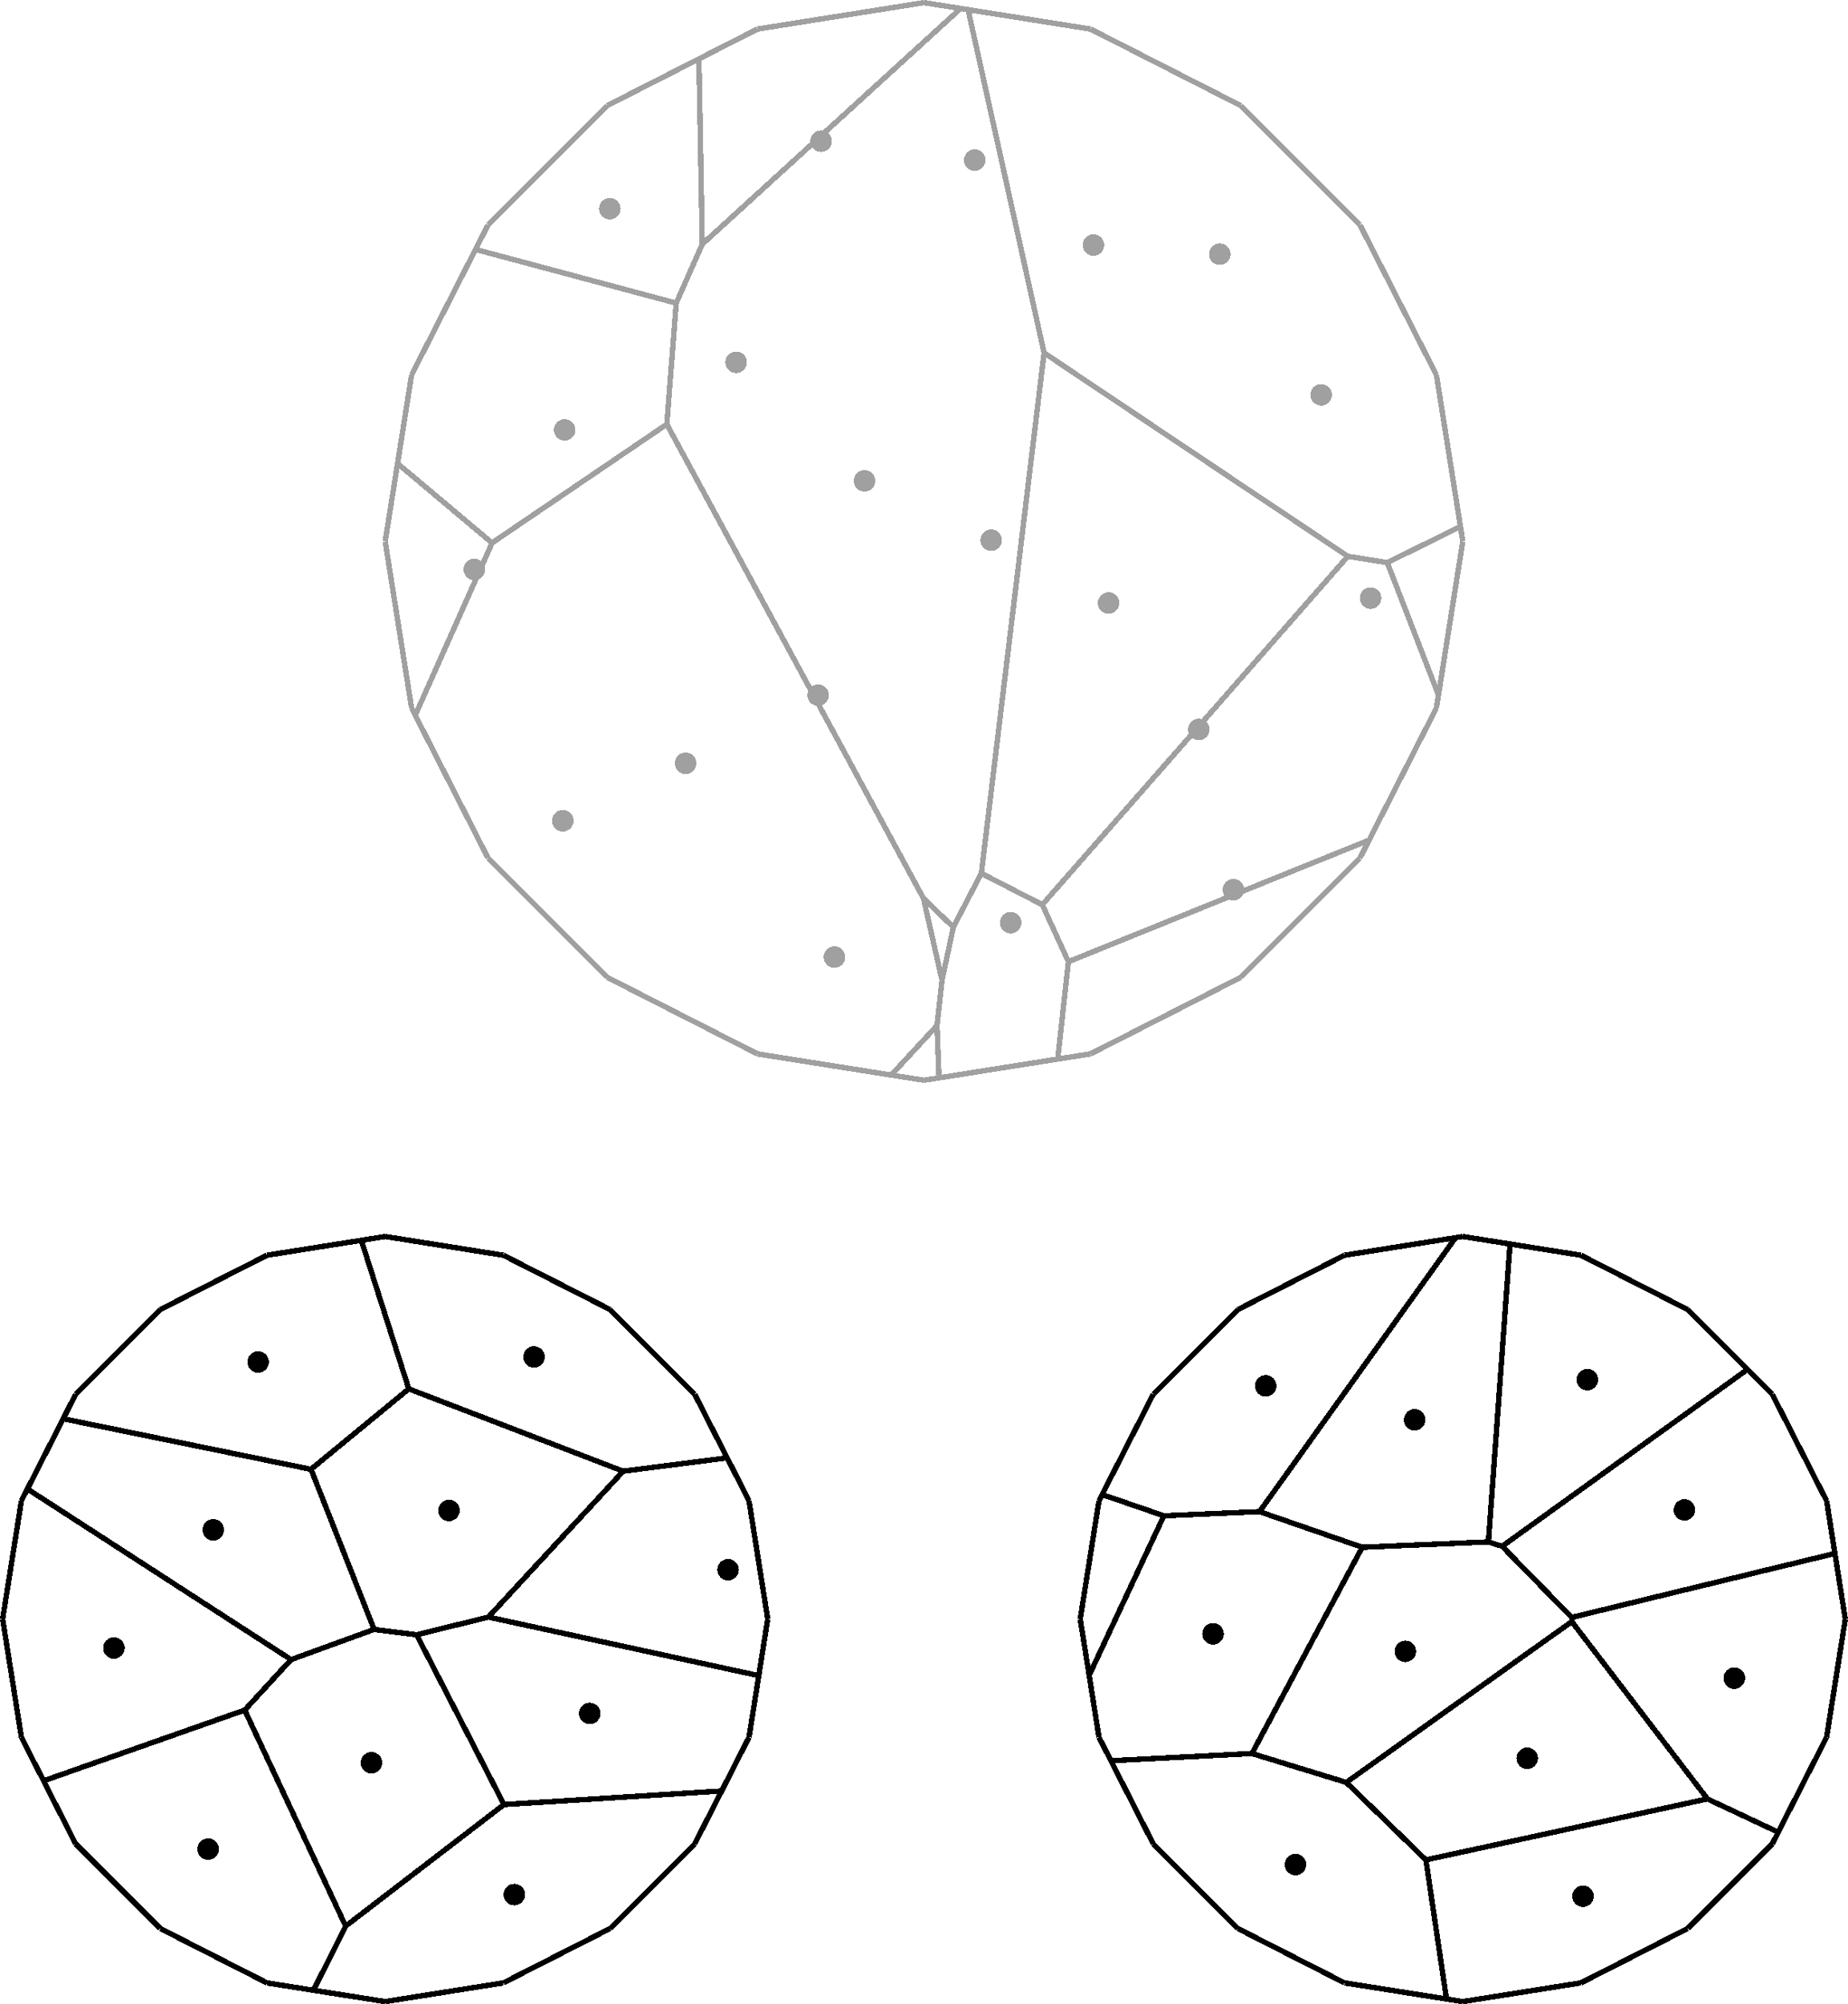 <?xml version="1.0" encoding="UTF-8" standalone="no"?>
<svg
   version="1.1"
   width="342.988"
   height="371.988"
   viewBox="-50 -50 34.299 37.199"
   shape-rendering="crispEdges"
   id="svg1096"
   sodipodi:docname="barycenters1-0001.svg"
   inkscape:version="1.2.1 (9c6d41e410, 2022-07-14)"
   xmlns:inkscape="http://www.inkscape.org/namespaces/inkscape"
   xmlns:sodipodi="http://sodipodi.sourceforge.net/DTD/sodipodi-0.dtd"
   xmlns="http://www.w3.org/2000/svg"
   xmlns:svg="http://www.w3.org/2000/svg">
  <defs
     id="defs1100" />
  <sodipodi:namedview
     id="namedview1098"
     pagecolor="#ffffff"
     bordercolor="#666666"
     borderopacity="1.0"
     inkscape:showpageshadow="2"
     inkscape:pageopacity="0.0"
     inkscape:pagecheckerboard="0"
     inkscape:deskcolor="#d1d1d1"
     showgrid="false"
     inkscape:zoom="0.877"
     inkscape:cx="-375.14253"
     inkscape:cy="302.7366"
     inkscape:window-width="1920"
     inkscape:window-height="1048"
     inkscape:window-x="0"
     inkscape:window-y="32"
     inkscape:window-maximized="1"
     inkscape:current-layer="svg1096" />
  <!-- /tmp/graphite-7lz74LAjldWw/RVD1.svgp -->
  <!-- cell 2-->
  <line
     x1="-18.21"
     x2="-17.617"
     y1="-16.565"
     y2="-16.287"
     stroke="#000000"
     stroke-width="0.1"
     id="line2" />
  <!-- cell 2-->
  <line
     x1="-17.617"
     x2="-17.031"
     y1="-16.287"
     y2="-16.011"
     stroke="#000000"
     stroke-width="0.1"
     id="line4" />
  <!-- cell 1-->
  <line
     x1="-17.107"
     x2="-16.996"
     y1="-15.777"
     y2="-15.995"
     stroke="#000000"
     stroke-width="0.1"
     id="line6" />
  <line
     x1="-16.996"
     x2="-17.031"
     y1="-15.995"
     y2="-16.011"
     stroke="#000000"
     stroke-width="0.1"
     id="line8" />
  <!-- cell 0-->
  <line
     x1="-19.304"
     x2="-18.31"
     y1="-16.397"
     y2="-16.613"
     stroke="#000000"
     stroke-width="0.1"
     id="line10" />
  <line
     x1="-18.31"
     x2="-18.648"
     y1="-16.613"
     y2="-17.054"
     stroke="#000000"
     stroke-width="0.1"
     id="line12" />
  <!-- cell 2-->
  <line
     x1="-19.037"
     x2="-18.648"
     y1="-17.563"
     y2="-17.054"
     stroke="#000000"
     stroke-width="0.1"
     id="line14" />
  <!-- cell 12-->
  <line
     x1="-25.045"
     x2="-23.153"
     y1="-13.198"
     y2="-12.899"
     stroke="#000000"
     stroke-width="0.1"
     id="line16" />
  <line
     x1="-23.153"
     x2="-23.377"
     y1="-12.899"
     y2="-14.41"
     stroke="#000000"
     stroke-width="0.1"
     id="line18" />
  <!-- cell 2-->
  <line
     x1="-19.43"
     x2="-19.037"
     y1="-18.076"
     y2="-17.563"
     stroke="#000000"
     stroke-width="0.1"
     id="line20" />
  <!-- cell 1-->
  <line
     x1="-21.209"
     x2="-23.535"
     y1="-15.985"
     y2="-15.481"
     stroke="#000000"
     stroke-width="0.1"
     id="line22" />
  <line
     x1="-23.535"
     x2="-23.377"
     y1="-15.481"
     y2="-14.41"
     stroke="#000000"
     stroke-width="0.1"
     id="line24" />
  <!-- cell 2-->
  <line
     x1="-19.846"
     x2="-19.43"
     y1="-18.62"
     y2="-18.076"
     stroke="#000000"
     stroke-width="0.1"
     id="line26" />
  <!-- cell 14-->
  <line
     x1="-25.048"
     x2="-25.012"
     y1="-16.93"
     y2="-16.918"
     stroke="#000000"
     stroke-width="0.1"
     id="line28" />
  <line
     x1="-25.012"
     x2="-24.953"
     y1="-16.918"
     y2="-16.961"
     stroke="#000000"
     stroke-width="0.1"
     id="line30" />
  <!-- cell 2-->
  <line
     x1="-20.311"
     x2="-19.846"
     y1="-19.228"
     y2="-18.62"
     stroke="#000000"
     stroke-width="0.1"
     id="line32" />
  <!-- cell 15-->
  <line
     x1="-29.951"
     x2="-29.785"
     y1="-19.951"
     y2="-18.907"
     stroke="#000000"
     stroke-width="0.1"
     id="line34" />
  <line
     x1="-29.785"
     x2="-29.296"
     y1="-18.907"
     y2="-19.951"
     stroke="#000000"
     stroke-width="0.1"
     id="line36" />
  <!-- cell 0-->
  <line
     x1="-20.311"
     x2="-20.827"
     y1="-19.228"
     y2="-19.903"
     stroke="#000000"
     stroke-width="0.1"
     id="line38" />
  <line
     x1="-20.827"
     x2="-22.191"
     y1="-19.903"
     y2="-18.931"
     stroke="#000000"
     stroke-width="0.1"
     id="line40" />
  <!-- cell 4-->
  <line
     x1="-21.725"
     x2="-20.829"
     y1="-20.897"
     y2="-19.981"
     stroke="#000000"
     stroke-width="0.1"
     id="line42" />
  <line
     x1="-20.829"
     x2="-18.902"
     y1="-19.981"
     y2="-20.45"
     stroke="#000000"
     stroke-width="0.1"
     id="line44" />
  <!-- cell 7-->
  <line
     x1="-25.18"
     x2="-24.716"
     y1="-21.444"
     y2="-21.283"
     stroke="#000000"
     stroke-width="0.1"
     id="line46" />
  <line
     x1="-24.716"
     x2="-24.28"
     y1="-21.283"
     y2="-21.302"
     stroke="#000000"
     stroke-width="0.1"
     id="line48" />
  <!-- cell 3-->
  <line
     x1="-28.864"
     x2="-28.398"
     y1="-22.028"
     y2="-21.867"
     stroke="#000000"
     stroke-width="0.1"
     id="line50" />
  <line
     x1="-28.398"
     x2="-27.97"
     y1="-21.867"
     y2="-21.886"
     stroke="#000000"
     stroke-width="0.1"
     id="line52" />
  <!-- cell 2-->
  <line
     x1="-17.978"
     x2="-18.902"
     y1="-20.674"
     y2="-20.45"
     stroke="#000000"
     stroke-width="0.1"
     id="line54" />
  <!-- cell 18-->
  <line
     x1="-25.18"
     x2="-26.623"
     y1="-21.444"
     y2="-21.944"
     stroke="#000000"
     stroke-width="0.1"
     id="line56" />
  <line
     x1="-26.623"
     x2="-27.97"
     y1="-21.944"
     y2="-21.886"
     stroke="#000000"
     stroke-width="0.1"
     id="line58" />
  <!-- cell 15-->
  <line
     x1="-28.864"
     x2="-29.544"
     y1="-22.028"
     y2="-22.261"
     stroke="#000000"
     stroke-width="0.1"
     id="line60" />
  <line
     x1="-29.544"
     x2="-29.603"
     y1="-22.261"
     y2="-22.145"
     stroke="#000000"
     stroke-width="0.1"
     id="line62" />
  <!-- cell 2-->
  <line
     x1="-17.432"
     x2="-17.978"
     y1="-20.807"
     y2="-20.674"
     stroke="#000000"
     stroke-width="0.1"
     id="line64" />
  <!-- cell 2-->
  <line
     x1="-17.056"
     x2="-17.432"
     y1="-20.899"
     y2="-20.807"
     stroke="#000000"
     stroke-width="0.1"
     id="line66" />
  <!-- cell 2-->
  <line
     x1="-16.768"
     x2="-17.056"
     y1="-20.968"
     y2="-20.899"
     stroke="#000000"
     stroke-width="0.1"
     id="line68" />
  <!-- cell 3-->
  <line
     x1="-23.843"
     x2="-22.985"
     y1="-25.83"
     y2="-27.029"
     stroke="#000000"
     stroke-width="0.1"
     id="line70" />
  <line
     x1="-22.985"
     x2="-25.045"
     y1="-27.029"
     y2="-26.703"
     stroke="#000000"
     stroke-width="0.1"
     id="line72" />
  <!-- cell 2-->
  <line
     x1="-16.532"
     x2="-16.768"
     y1="-21.026"
     y2="-20.968"
     stroke="#000000"
     stroke-width="0.1"
     id="line74" />
  <!-- cell 7-->
  <line
     x1="-22.024"
     x2="-21.974"
     y1="-26.224"
     y2="-26.912"
     stroke="#000000"
     stroke-width="0.1"
     id="line76" />
  <line
     x1="-21.974"
     x2="-22.851"
     y1="-26.912"
     y2="-27.051"
     stroke="#000000"
     stroke-width="0.1"
     id="line78" />
  <!-- cell 2-->
  <line
     x1="-16.324"
     x2="-16.532"
     y1="-21.076"
     y2="-21.026"
     stroke="#000000"
     stroke-width="0.1"
     id="line80" />
  <!-- cell 2-->
  <line
     x1="-16.132"
     x2="-16.324"
     y1="-21.123"
     y2="-21.076"
     stroke="#000000"
     stroke-width="0.1"
     id="line82" />
  <!-- cell 5-->
  <line
     x1="-17.965"
     x2="-17.567"
     y1="-24.297"
     y2="-24.584"
     stroke="#000000"
     stroke-width="0.1"
     id="line84" />
  <line
     x1="-17.567"
     x2="-18.677"
     y1="-24.584"
     y2="-25.695"
     stroke="#000000"
     stroke-width="0.1"
     id="line86" />
  <!-- cell 2-->
  <line
     x1="-15.751"
     x2="-15.944"
     y1="-19.951"
     y2="-21.169"
     stroke="#000000"
     stroke-width="0.1"
     id="line88" />
  <line
     x1="-15.944"
     x2="-16.132"
     y1="-21.169"
     y2="-21.123"
     stroke="#000000"
     stroke-width="0.1"
     id="line90" />
  <!-- cell 15-->
  <line
     x1="-37.227"
     x2="-36.714"
     y1="-22.849"
     y2="-22.915"
     stroke="#000000"
     stroke-width="0.1"
     id="line92" />
  <!-- cell 15-->
  <line
     x1="-37.803"
     x2="-37.227"
     y1="-22.776"
     y2="-22.849"
     stroke="#000000"
     stroke-width="0.1"
     id="line94" />
  <!-- cell 19-->
  <line
     x1="-38.533"
     x2="-38.434"
     y1="-22.733"
     y2="-22.695"
     stroke="#000000"
     stroke-width="0.1"
     id="line96" />
  <line
     x1="-38.434"
     x2="-38.463"
     y1="-22.695"
     y2="-22.663"
     stroke="#000000"
     stroke-width="0.1"
     id="line98" />
  <!-- cell 15-->
  <line
     x1="-38.873"
     x2="-38.463"
     y1="-22.219"
     y2="-22.663"
     stroke="#000000"
     stroke-width="0.1"
     id="line100" />
  <!-- cell 6-->
  <line
     x1="-45.045"
     x2="-43.294"
     y1="-26.703"
     y2="-26.98"
     stroke="#000000"
     stroke-width="0.1"
     id="line102" />
  <line
     x1="-43.294"
     x2="-42.649"
     y1="-26.98"
     y2="-24.963"
     stroke="#000000"
     stroke-width="0.1"
     id="line104" />
  <!-- cell 15-->
  <line
     x1="-39.299"
     x2="-38.873"
     y1="-21.758"
     y2="-22.219"
     stroke="#000000"
     stroke-width="0.1"
     id="line106" />
  <!-- cell 8-->
  <line
     x1="-40.755"
     x2="-42.413"
     y1="-23.587"
     y2="-24.223"
     stroke="#000000"
     stroke-width="0.1"
     id="line108" />
  <line
     x1="-42.413"
     x2="-42.649"
     y1="-24.223"
     y2="-24.963"
     stroke="#000000"
     stroke-width="0.1"
     id="line110" />
  <!-- cell 15-->
  <line
     x1="-39.764"
     x2="-39.299"
     y1="-21.255"
     y2="-21.758"
     stroke="#000000"
     stroke-width="0.1"
     id="line112" />
  <!-- cell 17-->
  <line
     x1="-44.435"
     x2="-44.228"
     y1="-22.772"
     y2="-22.73"
     stroke="#000000"
     stroke-width="0.1"
     id="line114" />
  <line
     x1="-44.228"
     x2="-44.216"
     y1="-22.73"
     y2="-22.701"
     stroke="#000000"
     stroke-width="0.1"
     id="line116" />
  <!-- cell 15-->
  <line
     x1="-40.303"
     x2="-39.764"
     y1="-20.672"
     y2="-21.255"
     stroke="#000000"
     stroke-width="0.1"
     id="line118" />
  <!-- cell 16-->
  <line
     x1="-49.603"
     x2="-49.491"
     y1="-22.145"
     y2="-22.365"
     stroke="#000000"
     stroke-width="0.1"
     id="line120" />
  <line
     x1="-49.491"
     x2="-49.003"
     y1="-22.365"
     y2="-22.05"
     stroke="#000000"
     stroke-width="0.1"
     id="line122" />
  <!-- cell 6-->
  <line
     x1="-44.435"
     x2="-48.827"
     y1="-22.772"
     y2="-23.668"
     stroke="#000000"
     stroke-width="0.1"
     id="line124" />
  <line
     x1="-48.827"
     x2="-48.595"
     y1="-23.668"
     y2="-24.124"
     stroke="#000000"
     stroke-width="0.1"
     id="line126" />
  <!-- cell 10-->
  <line
     x1="-41.081"
     x2="-40.935"
     y1="-19.951"
     y2="-19.987"
     stroke="#000000"
     stroke-width="0.1"
     id="line128" />
  <line
     x1="-40.935"
     x2="-40.768"
     y1="-19.987"
     y2="-19.951"
     stroke="#000000"
     stroke-width="0.1"
     id="line130" />
  <!-- cell 15-->
  <line
     x1="-38.648"
     x2="-40.768"
     y1="-19.492"
     y2="-19.951"
     stroke="#000000"
     stroke-width="0.1"
     id="line132" />
  <!-- cell 15-->
  <line
     x1="-37.757"
     x2="-38.648"
     y1="-19.299"
     y2="-19.492"
     stroke="#000000"
     stroke-width="0.1"
     id="line134" />
  <!-- cell 15-->
  <line
     x1="-37.247"
     x2="-37.757"
     y1="-19.188"
     y2="-19.299"
     stroke="#000000"
     stroke-width="0.1"
     id="line136" />
  <!-- cell 15-->
  <line
     x1="-36.902"
     x2="-37.247"
     y1="-19.114"
     y2="-19.188"
     stroke="#000000"
     stroke-width="0.1"
     id="line138" />
  <!-- cell 13-->
  <line
     x1="-43.415"
     x2="-40.646"
     y1="-14.382"
     y2="-16.508"
     stroke="#000000"
     stroke-width="0.1"
     id="line140" />
  <line
     x1="-40.646"
     x2="-40.474"
     y1="-16.508"
     y2="-16.519"
     stroke="#000000"
     stroke-width="0.1"
     id="line142" />
  <!-- cell 15-->
  <line
     x1="-36.643"
     x2="-36.902"
     y1="-19.058"
     y2="-19.114"
     stroke="#000000"
     stroke-width="0.1"
     id="line144" />
  <!-- cell 9-->
  <line
     x1="-43.415"
     x2="-43.584"
     y1="-14.382"
     y2="-14.252"
     stroke="#000000"
     stroke-width="0.1"
     id="line146" />
  <line
     x1="-43.584"
     x2="-43.587"
     y1="-14.252"
     y2="-14.257"
     stroke="#000000"
     stroke-width="0.1"
     id="line148" />
  <!-- cell 15-->
  <line
     x1="-36.432"
     x2="-36.643"
     y1="-19.012"
     y2="-19.058"
     stroke="#000000"
     stroke-width="0.1"
     id="line150" />
  <!-- cell 15-->
  <line
     x1="-36.249"
     x2="-36.432"
     y1="-18.972"
     y2="-19.012"
     stroke="#000000"
     stroke-width="0.1"
     id="line152" />
  <!-- cell 15-->
  <line
     x1="-36.08"
     x2="-36.249"
     y1="-18.936"
     y2="-18.972"
     stroke="#000000"
     stroke-width="0.1"
     id="line154" />
  <!-- cell 15-->
  <line
     x1="-35.751"
     x2="-35.917"
     y1="-19.951"
     y2="-18.901"
     stroke="#000000"
     stroke-width="0.1"
     id="line156" />
  <line
     x1="-35.917"
     x2="-36.08"
     y1="-18.901"
     y2="-18.936"
     stroke="#000000"
     stroke-width="0.1"
     id="line158" />
  <!-- cell 13-->
  <line
     x1="-36.791"
     x2="-36.606"
     y1="-16.748"
     y2="-16.759"
     stroke="#000000"
     stroke-width="0.1"
     id="line160" />
  <line
     x1="-36.606"
     x2="-37.107"
     y1="-16.759"
     y2="-15.777"
     stroke="#000000"
     stroke-width="0.1"
     id="line162" />
  <!-- cell 8-->
  <line
     x1="-37.107"
     x2="-36.504"
     y1="-24.124"
     y2="-22.942"
     stroke="#000000"
     stroke-width="0.1"
     id="line164" />
  <line
     x1="-36.504"
     x2="-36.714"
     y1="-22.942"
     y2="-22.915"
     stroke="#000000"
     stroke-width="0.1"
     id="line166" />
  <!-- cell 1-->
  <line
     x1="-20.657"
     x2="-18.677"
     y1="-13.198"
     y2="-14.207"
     stroke="#000000"
     stroke-width="0.1"
     id="line168" />
  <!-- cell 1-->
  <line
     x1="-17.617"
     x2="-18.21"
     y1="-16.287"
     y2="-16.565"
     stroke="#000000"
     stroke-width="0.1"
     id="line170" />
  <!-- cell 1-->
  <line
     x1="-18.677"
     x2="-17.107"
     y1="-14.207"
     y2="-15.777"
     stroke="#000000"
     stroke-width="0.1"
     id="line172" />
  <!-- cell 1-->
  <line
     x1="-17.031"
     x2="-17.617"
     y1="-16.011"
     y2="-16.287"
     stroke="#000000"
     stroke-width="0.1"
     id="line174" />
  <!-- cell 2-->
  <line
     x1="-17.031"
     x2="-16.996"
     y1="-16.011"
     y2="-15.995"
     stroke="#000000"
     stroke-width="0.1"
     id="line176" />
  <line
     x1="-16.996"
     x2="-16.098"
     y1="-15.995"
     y2="-17.757"
     stroke="#000000"
     stroke-width="0.1"
     id="line178" />
  <!-- cell 2-->
  <line
     x1="-16.098"
     x2="-15.751"
     y1="-17.757"
     y2="-19.951"
     stroke="#000000"
     stroke-width="0.1"
     id="line180" />
  <!-- cell 2-->
  <line
     x1="-18.31"
     x2="-18.21"
     y1="-16.613"
     y2="-16.565"
     stroke="#000000"
     stroke-width="0.1"
     id="line182" />
  <!-- cell 2-->
  <line
     x1="-18.648"
     x2="-18.31"
     y1="-17.054"
     y2="-16.613"
     stroke="#000000"
     stroke-width="0.1"
     id="line184" />
  <!-- cell 1-->
  <line
     x1="-22.851"
     x2="-20.657"
     y1="-12.851"
     y2="-13.198"
     stroke="#000000"
     stroke-width="0.1"
     id="line186" />
  <!-- cell 1-->
  <line
     x1="-18.31"
     x2="-19.304"
     y1="-16.613"
     y2="-16.397"
     stroke="#000000"
     stroke-width="0.1"
     id="line188" />
  <!-- cell 1-->
  <line
     x1="-18.21"
     x2="-18.31"
     y1="-16.565"
     y2="-16.613"
     stroke="#000000"
     stroke-width="0.1"
     id="line190" />
  <!-- cell 0-->
  <line
     x1="-21.209"
     x2="-19.304"
     y1="-15.985"
     y2="-16.397"
     stroke="#000000"
     stroke-width="0.1"
     id="line192" />
  <!-- cell 0-->
  <line
     x1="-18.648"
     x2="-19.037"
     y1="-17.054"
     y2="-17.563"
     stroke="#000000"
     stroke-width="0.1"
     id="line194" />
  <!-- cell 1-->
  <line
     x1="-23.377"
     x2="-23.153"
     y1="-14.41"
     y2="-12.899"
     stroke="#000000"
     stroke-width="0.1"
     id="line196" />
  <line
     x1="-23.153"
     x2="-22.851"
     y1="-12.899"
     y2="-12.851"
     stroke="#000000"
     stroke-width="0.1"
     id="line198" />
  <!-- cell 1-->
  <!-- cell 1-->
  <line
     x1="-19.304"
     x2="-21.209"
     y1="-16.397"
     y2="-15.985"
     stroke="#000000"
     stroke-width="0.1"
     id="line200" />
  <!-- cell 0-->
  <line
     x1="-23.875"
     x2="-23.535"
     y1="-15.811"
     y2="-15.481"
     stroke="#000000"
     stroke-width="0.1"
     id="line202" />
  <line
     x1="-23.535"
     x2="-21.209"
     y1="-15.481"
     y2="-15.985"
     stroke="#000000"
     stroke-width="0.1"
     id="line204" />
  <!-- cell 0-->
  <!-- cell 0-->
  <line
     x1="-19.037"
     x2="-19.43"
     y1="-17.563"
     y2="-18.076"
     stroke="#000000"
     stroke-width="0.1"
     id="line206" />
  <!-- cell 12-->
  <line
     x1="-27.024"
     x2="-25.045"
     y1="-14.207"
     y2="-13.198"
     stroke="#000000"
     stroke-width="0.1"
     id="line208" />
  <!-- cell 12-->
  <line
     x1="-23.535"
     x2="-23.875"
     y1="-15.481"
     y2="-15.811"
     stroke="#000000"
     stroke-width="0.1"
     id="line210" />
  <!-- cell 12-->
  <line
     x1="-23.377"
     x2="-23.535"
     y1="-14.41"
     y2="-15.481"
     stroke="#000000"
     stroke-width="0.1"
     id="line212" />
  <!-- cell 0-->
  <line
     x1="-24.953"
     x2="-25.012"
     y1="-16.961"
     y2="-16.918"
     stroke="#000000"
     stroke-width="0.1"
     id="line214" />
  <line
     x1="-25.012"
     x2="-23.875"
     y1="-16.918"
     y2="-15.811"
     stroke="#000000"
     stroke-width="0.1"
     id="line216" />
  <!-- cell 0-->
  <!-- cell 0-->
  <line
     x1="-19.43"
     x2="-19.846"
     y1="-18.076"
     y2="-18.62"
     stroke="#000000"
     stroke-width="0.1"
     id="line218" />
  <!-- cell 12-->
  <line
     x1="-28.595"
     x2="-27.024"
     y1="-15.777"
     y2="-14.207"
     stroke="#000000"
     stroke-width="0.1"
     id="line220" />
  <!-- cell 12-->
  <line
     x1="-25.012"
     x2="-25.048"
     y1="-16.918"
     y2="-16.93"
     stroke="#000000"
     stroke-width="0.1"
     id="line222" />
  <!-- cell 12-->
  <line
     x1="-23.875"
     x2="-25.012"
     y1="-15.811"
     y2="-16.918"
     stroke="#000000"
     stroke-width="0.1"
     id="line224" />
  <!-- cell 0-->
  <line
     x1="-22.191"
     x2="-24.953"
     y1="-18.931"
     y2="-16.961"
     stroke="#000000"
     stroke-width="0.1"
     id="line226" />
  <!-- cell 0-->
  <line
     x1="-19.846"
     x2="-20.311"
     y1="-18.62"
     y2="-19.228"
     stroke="#000000"
     stroke-width="0.1"
     id="line228" />
  <!-- cell 14-->
  <line
     x1="-26.325"
     x2="-26.764"
     y1="-18.276"
     y2="-17.455"
     stroke="#000000"
     stroke-width="0.1"
     id="line230" />
  <line
     x1="-26.764"
     x2="-25.048"
     y1="-17.455"
     y2="-16.93"
     stroke="#000000"
     stroke-width="0.1"
     id="line232" />
  <!-- cell 14-->
  <!-- cell 14-->
  <line
     x1="-24.953"
     x2="-22.191"
     y1="-16.961"
     y2="-18.931"
     stroke="#000000"
     stroke-width="0.1"
     id="line234" />
  <!-- cell 18-->
  <line
     x1="-29.603"
     x2="-29.381"
     y1="-17.757"
     y2="-17.321"
     stroke="#000000"
     stroke-width="0.1"
     id="line236" />
  <!-- cell 18-->
  <line
     x1="-29.381"
     x2="-26.764"
     y1="-17.321"
     y2="-17.455"
     stroke="#000000"
     stroke-width="0.1"
     id="line238" />
  <line
     x1="-26.764"
     x2="-26.325"
     y1="-17.455"
     y2="-18.276"
     stroke="#000000"
     stroke-width="0.1"
     id="line240" />
  <!-- cell 12-->
  <line
     x1="-26.764"
     x2="-29.381"
     y1="-17.455"
     y2="-17.321"
     stroke="#000000"
     stroke-width="0.1"
     id="line242" />
  <line
     x1="-29.381"
     x2="-28.595"
     y1="-17.321"
     y2="-15.777"
     stroke="#000000"
     stroke-width="0.1"
     id="line244" />
  <!-- cell 12-->
  <line
     x1="-25.048"
     x2="-26.764"
     y1="-16.93"
     y2="-17.455"
     stroke="#000000"
     stroke-width="0.1"
     id="line246" />
  <!-- cell 2-->
  <line
     x1="-20.828"
     x2="-20.827"
     y1="-19.951"
     y2="-19.903"
     stroke="#000000"
     stroke-width="0.1"
     id="line248" />
  <line
     x1="-20.827"
     x2="-20.311"
     y1="-19.903"
     y2="-19.228"
     stroke="#000000"
     stroke-width="0.1"
     id="line250" />
  <!-- cell 2-->
  <!-- cell 14-->
  <line
     x1="-25.429"
     x2="-26.325"
     y1="-19.951"
     y2="-18.276"
     stroke="#000000"
     stroke-width="0.1"
     id="line252" />
  <!-- cell 14-->
  <!-- cell 14-->
  <line
     x1="-20.827"
     x2="-20.828"
     y1="-19.903"
     y2="-19.951"
     stroke="#000000"
     stroke-width="0.1"
     id="line254" />
  <line
     x1="-22.191"
     x2="-20.827"
     y1="-18.931"
     y2="-19.903"
     stroke="#000000"
     stroke-width="0.1"
     id="line256" />
  <!-- cell 18-->
  <line
     x1="-29.296"
     x2="-29.785"
     y1="-19.951"
     y2="-18.907"
     stroke="#000000"
     stroke-width="0.1"
     id="line258" />
  <!-- cell 18-->
  <line
     x1="-29.785"
     x2="-29.603"
     y1="-18.907"
     y2="-17.757"
     stroke="#000000"
     stroke-width="0.1"
     id="line260" />
  <!-- cell 18-->
  <line
     x1="-26.325"
     x2="-25.429"
     y1="-18.276"
     y2="-19.951"
     stroke="#000000"
     stroke-width="0.1"
     id="line262" />
  <!-- cell 2-->
  <line
     x1="-18.902"
     x2="-20.829"
     y1="-20.45"
     y2="-19.981"
     stroke="#000000"
     stroke-width="0.1"
     id="line264" />
  <line
     x1="-20.829"
     x2="-20.828"
     y1="-19.981"
     y2="-19.951"
     stroke="#000000"
     stroke-width="0.1"
     id="line266" />
  <!-- cell 2-->
  <!-- cell 14-->
  <line
     x1="-24.28"
     x2="-24.716"
     y1="-21.302"
     y2="-21.283"
     stroke="#000000"
     stroke-width="0.1"
     id="line268" />
  <line
     x1="-24.716"
     x2="-25.429"
     y1="-21.283"
     y2="-19.951"
     stroke="#000000"
     stroke-width="0.1"
     id="line270" />
  <!-- cell 14-->
  <!-- cell 14-->
  <line
     x1="-20.829"
     x2="-21.725"
     y1="-19.981"
     y2="-20.897"
     stroke="#000000"
     stroke-width="0.1"
     id="line272" />
  <!-- cell 14-->
  <line
     x1="-20.828"
     x2="-20.829"
     y1="-19.951"
     y2="-19.981"
     stroke="#000000"
     stroke-width="0.1"
     id="line274" />
  <!-- cell 18-->
  <line
     x1="-27.97"
     x2="-28.398"
     y1="-21.886"
     y2="-21.867"
     stroke="#000000"
     stroke-width="0.1"
     id="line276" />
  <line
     x1="-28.398"
     x2="-29.296"
     y1="-21.867"
     y2="-19.951"
     stroke="#000000"
     stroke-width="0.1"
     id="line278" />
  <!-- cell 18-->
  <!-- cell 18-->
  <!-- cell 18-->
  <line
     x1="-24.716"
     x2="-25.18"
     y1="-21.283"
     y2="-21.444"
     stroke="#000000"
     stroke-width="0.1"
     id="line280" />
  <line
     x1="-25.429"
     x2="-24.716"
     y1="-19.951"
     y2="-21.283"
     stroke="#000000"
     stroke-width="0.1"
     id="line282" />
  <!-- cell 15-->
  <!-- cell 15-->
  <line
     x1="-28.398"
     x2="-28.864"
     y1="-21.867"
     y2="-22.028"
     stroke="#000000"
     stroke-width="0.1"
     id="line284" />
  <line
     x1="-29.296"
     x2="-28.398"
     y1="-19.951"
     y2="-21.867"
     stroke="#000000"
     stroke-width="0.1"
     id="line286" />
  <!-- cell 15-->
  <line
     x1="-29.603"
     x2="-29.951"
     y1="-22.145"
     y2="-19.951"
     stroke="#000000"
     stroke-width="0.1"
     id="line288" />
  <!-- cell 4-->
  <line
     x1="-21.432"
     x2="-22.12"
     y1="-21.797"
     y2="-21.301"
     stroke="#000000"
     stroke-width="0.1"
     id="line290" />
  <line
     x1="-22.12"
     x2="-21.725"
     y1="-21.301"
     y2="-20.897"
     stroke="#000000"
     stroke-width="0.1"
     id="line292" />
  <!-- cell 4-->
  <!-- cell 4-->
  <line
     x1="-18.902"
     x2="-17.978"
     y1="-20.45"
     y2="-20.674"
     stroke="#000000"
     stroke-width="0.1"
     id="line294" />
  <!-- cell 5-->
  <line
     x1="-22.12"
     x2="-21.432"
     y1="-21.301"
     y2="-21.797"
     stroke="#000000"
     stroke-width="0.1"
     id="line296" />
  <!-- cell 5-->
  <line
     x1="-22.324"
     x2="-22.375"
     y1="-22.086"
     y2="-21.382"
     stroke="#000000"
     stroke-width="0.1"
     id="line298" />
  <line
     x1="-22.375"
     x2="-22.12"
     y1="-21.382"
     y2="-21.301"
     stroke="#000000"
     stroke-width="0.1"
     id="line300" />
  <!-- cell 7-->
  <line
     x1="-25.729"
     x2="-26.623"
     y1="-23.193"
     y2="-21.944"
     stroke="#000000"
     stroke-width="0.1"
     id="line302" />
  <line
     x1="-26.623"
     x2="-25.18"
     y1="-21.944"
     y2="-21.444"
     stroke="#000000"
     stroke-width="0.1"
     id="line304" />
  <!-- cell 7-->
  <!-- cell 7-->
  <!-- cell 7-->
  <line
     x1="-22.375"
     x2="-22.324"
     y1="-21.382"
     y2="-22.086"
     stroke="#000000"
     stroke-width="0.1"
     id="line306" />
  <line
     x1="-24.28"
     x2="-22.375"
     y1="-21.302"
     y2="-21.382"
     stroke="#000000"
     stroke-width="0.1"
     id="line308" />
  <!-- cell 3-->
  <line
     x1="-26.623"
     x2="-25.729"
     y1="-21.944"
     y2="-23.193"
     stroke="#000000"
     stroke-width="0.1"
     id="line310" />
  <!-- cell 3-->
  <line
     x1="-27.97"
     x2="-26.623"
     y1="-21.886"
     y2="-21.944"
     stroke="#000000"
     stroke-width="0.1"
     id="line312" />
  <!-- cell 3-->
  <!-- cell 3-->
  <line
     x1="-28.595"
     x2="-29.544"
     y1="-24.124"
     y2="-22.261"
     stroke="#000000"
     stroke-width="0.1"
     id="line314" />
  <line
     x1="-29.544"
     x2="-28.864"
     y1="-22.261"
     y2="-22.028"
     stroke="#000000"
     stroke-width="0.1"
     id="line316" />
  <!-- cell 14-->
  <line
     x1="-22.375"
     x2="-24.28"
     y1="-21.382"
     y2="-21.302"
     stroke="#000000"
     stroke-width="0.1"
     id="line318" />
  <!-- cell 14-->
  <line
     x1="-22.12"
     x2="-22.375"
     y1="-21.301"
     y2="-21.382"
     stroke="#000000"
     stroke-width="0.1"
     id="line320" />
  <line
     x1="-21.725"
     x2="-22.12"
     y1="-20.897"
     y2="-21.301"
     stroke="#000000"
     stroke-width="0.1"
     id="line322" />
  <!-- cell 4-->
  <line
     x1="-20.58"
     x2="-21.432"
     y1="-22.411"
     y2="-21.797"
     stroke="#000000"
     stroke-width="0.1"
     id="line324" />
  <!-- cell 4-->
  <line
     x1="-17.978"
     x2="-17.432"
     y1="-20.674"
     y2="-20.807"
     stroke="#000000"
     stroke-width="0.1"
     id="line326" />
  <!-- cell 5-->
  <line
     x1="-22.239"
     x2="-22.324"
     y1="-23.257"
     y2="-22.086"
     stroke="#000000"
     stroke-width="0.1"
     id="line328" />
  <!-- cell 5-->
  <line
     x1="-21.432"
     x2="-20.58"
     y1="-21.797"
     y2="-22.411"
     stroke="#000000"
     stroke-width="0.1"
     id="line330" />
  <!-- cell 7-->
  <line
     x1="-24.763"
     x2="-25.729"
     y1="-24.543"
     y2="-23.193"
     stroke="#000000"
     stroke-width="0.1"
     id="line332" />
  <!-- cell 7-->
  <line
     x1="-22.324"
     x2="-22.239"
     y1="-22.086"
     y2="-23.257"
     stroke="#000000"
     stroke-width="0.1"
     id="line334" />
  <!-- cell 3-->
  <line
     x1="-25.729"
     x2="-24.763"
     y1="-23.193"
     y2="-24.543"
     stroke="#000000"
     stroke-width="0.1"
     id="line336" />
  <!-- cell 3-->
  <line
     x1="-27.024"
     x2="-28.595"
     y1="-25.695"
     y2="-24.124"
     stroke="#000000"
     stroke-width="0.1"
     id="line338" />
  <!-- cell 4-->
  <line
     x1="-19.856"
     x2="-20.58"
     y1="-22.933"
     y2="-22.411"
     stroke="#000000"
     stroke-width="0.1"
     id="line340" />
  <!-- cell 4-->
  <line
     x1="-17.432"
     x2="-17.056"
     y1="-20.807"
     y2="-20.899"
     stroke="#000000"
     stroke-width="0.1"
     id="line342" />
  <!-- cell 5-->
  <line
     x1="-22.142"
     x2="-22.239"
     y1="-24.594"
     y2="-23.257"
     stroke="#000000"
     stroke-width="0.1"
     id="line344" />
  <!-- cell 5-->
  <line
     x1="-20.58"
     x2="-19.856"
     y1="-22.411"
     y2="-22.933"
     stroke="#000000"
     stroke-width="0.1"
     id="line346" />
  <!-- cell 7-->
  <line
     x1="-23.843"
     x2="-24.763"
     y1="-25.83"
     y2="-24.543"
     stroke="#000000"
     stroke-width="0.1"
     id="line348" />
  <!-- cell 7-->
  <line
     x1="-22.239"
     x2="-22.142"
     y1="-23.257"
     y2="-24.594"
     stroke="#000000"
     stroke-width="0.1"
     id="line350" />
  <!-- cell 3-->
  <line
     x1="-24.763"
     x2="-23.843"
     y1="-24.543"
     y2="-25.83"
     stroke="#000000"
     stroke-width="0.1"
     id="line352" />
  <!-- cell 3-->
  <line
     x1="-25.045"
     x2="-27.024"
     y1="-26.703"
     y2="-25.695"
     stroke="#000000"
     stroke-width="0.1"
     id="line354" />
  <!-- cell 4-->
  <line
     x1="-19.204"
     x2="-19.856"
     y1="-23.404"
     y2="-22.933"
     stroke="#000000"
     stroke-width="0.1"
     id="line356" />
  <!-- cell 4-->
  <line
     x1="-17.056"
     x2="-16.768"
     y1="-20.899"
     y2="-20.968"
     stroke="#000000"
     stroke-width="0.1"
     id="line358" />
  <!-- cell 5-->
  <line
     x1="-22.024"
     x2="-22.142"
     y1="-26.224"
     y2="-24.594"
     stroke="#000000"
     stroke-width="0.1"
     id="line360" />
  <!-- cell 5-->
  <line
     x1="-19.856"
     x2="-19.204"
     y1="-22.933"
     y2="-23.404"
     stroke="#000000"
     stroke-width="0.1"
     id="line362" />
  <!-- cell 7-->
  <line
     x1="-22.851"
     x2="-22.985"
     y1="-27.051"
     y2="-27.029"
     stroke="#000000"
     stroke-width="0.1"
     id="line364" />
  <!-- cell 7-->
  <line
     x1="-22.985"
     x2="-23.843"
     y1="-27.029"
     y2="-25.83"
     stroke="#000000"
     stroke-width="0.1"
     id="line366" />
  <!-- cell 7-->
  <line
     x1="-22.142"
     x2="-22.024"
     y1="-24.594"
     y2="-26.224"
     stroke="#000000"
     stroke-width="0.1"
     id="line368" />
  <!-- cell 4-->
  <line
     x1="-18.584"
     x2="-19.204"
     y1="-23.85"
     y2="-23.404"
     stroke="#000000"
     stroke-width="0.1"
     id="line370" />
  <!-- cell 4-->
  <line
     x1="-16.768"
     x2="-16.532"
     y1="-20.968"
     y2="-21.026"
     stroke="#000000"
     stroke-width="0.1"
     id="line372" />
  <!-- cell 5-->
  <line
     x1="-19.204"
     x2="-18.584"
     y1="-23.404"
     y2="-23.85"
     stroke="#000000"
     stroke-width="0.1"
     id="line374" />
  <!-- cell 5-->
  <!-- cell 5-->
  <line
     x1="-20.657"
     x2="-21.974"
     y1="-26.703"
     y2="-26.912"
     stroke="#000000"
     stroke-width="0.1"
     id="line376" />
  <line
     x1="-21.974"
     x2="-22.024"
     y1="-26.912"
     y2="-26.224"
     stroke="#000000"
     stroke-width="0.1"
     id="line378" />
  <!-- cell 4-->
  <line
     x1="-17.965"
     x2="-18.584"
     y1="-24.297"
     y2="-23.85"
     stroke="#000000"
     stroke-width="0.1"
     id="line380" />
  <!-- cell 4-->
  <line
     x1="-16.532"
     x2="-16.324"
     y1="-21.026"
     y2="-21.076"
     stroke="#000000"
     stroke-width="0.1"
     id="line382" />
  <!-- cell 5-->
  <line
     x1="-18.584"
     x2="-17.965"
     y1="-23.85"
     y2="-24.297"
     stroke="#000000"
     stroke-width="0.1"
     id="line384" />
  <!-- cell 5-->
  <line
     x1="-18.677"
     x2="-20.657"
     y1="-25.695"
     y2="-26.703"
     stroke="#000000"
     stroke-width="0.1"
     id="line386" />
  <!-- cell 4-->
  <line
     x1="-16.324"
     x2="-16.132"
     y1="-21.076"
     y2="-21.123"
     stroke="#000000"
     stroke-width="0.1"
     id="line388" />
  <!-- cell 4-->
  <!-- cell 4-->
  <line
     x1="-17.107"
     x2="-17.567"
     y1="-24.124"
     y2="-24.584"
     stroke="#000000"
     stroke-width="0.1"
     id="line390" />
  <line
     x1="-17.567"
     x2="-17.965"
     y1="-24.584"
     y2="-24.297"
     stroke="#000000"
     stroke-width="0.1"
     id="line392" />
  <!-- cell 4-->
  <line
     x1="-15.944"
     x2="-16.098"
     y1="-21.169"
     y2="-22.145"
     stroke="#000000"
     stroke-width="0.1"
     id="line394" />
  <line
     x1="-16.132"
     x2="-15.944"
     y1="-21.123"
     y2="-21.169"
     stroke="#000000"
     stroke-width="0.1"
     id="line396" />
  <!-- cell 4-->
  <line
     x1="-16.098"
     x2="-17.107"
     y1="-22.145"
     y2="-24.124"
     stroke="#000000"
     stroke-width="0.1"
     id="line398" />
  <!-- cell 8-->
  <line
     x1="-36.714"
     x2="-37.227"
     y1="-22.915"
     y2="-22.849"
     stroke="#000000"
     stroke-width="0.1"
     id="line400" />
  <!-- cell 8-->
  <line
     x1="-38.677"
     x2="-37.107"
     y1="-25.695"
     y2="-24.124"
     stroke="#000000"
     stroke-width="0.1"
     id="line402" />
  <!-- cell 8-->
  <line
     x1="-37.227"
     x2="-37.803"
     y1="-22.849"
     y2="-22.776"
     stroke="#000000"
     stroke-width="0.1"
     id="line404" />
  <!-- cell 8-->
  <line
     x1="-40.657"
     x2="-38.677"
     y1="-26.703"
     y2="-25.695"
     stroke="#000000"
     stroke-width="0.1"
     id="line406" />
  <!-- cell 15-->
  <line
     x1="-38.463"
     x2="-38.434"
     y1="-22.663"
     y2="-22.695"
     stroke="#000000"
     stroke-width="0.1"
     id="line408" />
  <line
     x1="-38.434"
     x2="-37.803"
     y1="-22.695"
     y2="-22.776"
     stroke="#000000"
     stroke-width="0.1"
     id="line410" />
  <!-- cell 15-->
  <!-- cell 8-->
  <!-- cell 8-->
  <line
     x1="-38.434"
     x2="-38.533"
     y1="-22.695"
     y2="-22.733"
     stroke="#000000"
     stroke-width="0.1"
     id="line412" />
  <line
     x1="-37.803"
     x2="-38.434"
     y1="-22.776"
     y2="-22.695"
     stroke="#000000"
     stroke-width="0.1"
     id="line414" />
  <!-- cell 8-->
  <line
     x1="-42.851"
     x2="-40.657"
     y1="-27.051"
     y2="-26.703"
     stroke="#000000"
     stroke-width="0.1"
     id="line416" />
  <!-- cell 19-->
  <line
     x1="-40.755"
     x2="-38.533"
     y1="-23.587"
     y2="-22.733"
     stroke="#000000"
     stroke-width="0.1"
     id="line418" />
  <!-- cell 19-->
  <line
     x1="-38.463"
     x2="-38.873"
     y1="-22.663"
     y2="-22.219"
     stroke="#000000"
     stroke-width="0.1"
     id="line420" />
  <!-- cell 8-->
  <line
     x1="-38.533"
     x2="-40.755"
     y1="-22.733"
     y2="-23.587"
     stroke="#000000"
     stroke-width="0.1"
     id="line422" />
  <!-- cell 8-->
  <!-- cell 8-->
  <line
     x1="-42.649"
     x2="-43.294"
     y1="-24.963"
     y2="-26.98"
     stroke="#000000"
     stroke-width="0.1"
     id="line424" />
  <line
     x1="-43.294"
     x2="-42.851"
     y1="-26.98"
     y2="-27.051"
     stroke="#000000"
     stroke-width="0.1"
     id="line426" />
  <!-- cell 19-->
  <line
     x1="-43.072"
     x2="-42.413"
     y1="-23.681"
     y2="-24.223"
     stroke="#000000"
     stroke-width="0.1"
     id="line428" />
  <line
     x1="-42.413"
     x2="-40.755"
     y1="-24.223"
     y2="-23.587"
     stroke="#000000"
     stroke-width="0.1"
     id="line430" />
  <!-- cell 19-->
  <!-- cell 19-->
  <line
     x1="-38.873"
     x2="-39.299"
     y1="-22.219"
     y2="-21.758"
     stroke="#000000"
     stroke-width="0.1"
     id="line432" />
  <!-- cell 6-->
  <!-- cell 6-->
  <line
     x1="-42.413"
     x2="-43.072"
     y1="-24.223"
     y2="-23.681"
     stroke="#000000"
     stroke-width="0.1"
     id="line434" />
  <line
     x1="-42.649"
     x2="-42.413"
     y1="-24.963"
     y2="-24.223"
     stroke="#000000"
     stroke-width="0.1"
     id="line436" />
  <!-- cell 6-->
  <line
     x1="-47.024"
     x2="-45.045"
     y1="-25.695"
     y2="-26.703"
     stroke="#000000"
     stroke-width="0.1"
     id="line438" />
  <!-- cell 19-->
  <line
     x1="-44.216"
     x2="-44.228"
     y1="-22.701"
     y2="-22.73"
     stroke="#000000"
     stroke-width="0.1"
     id="line440" />
  <line
     x1="-44.228"
     x2="-43.072"
     y1="-22.73"
     y2="-23.681"
     stroke="#000000"
     stroke-width="0.1"
     id="line442" />
  <!-- cell 19-->
  <!-- cell 19-->
  <line
     x1="-39.299"
     x2="-39.764"
     y1="-21.758"
     y2="-21.255"
     stroke="#000000"
     stroke-width="0.1"
     id="line444" />
  <!-- cell 6-->
  <!-- cell 6-->
  <line
     x1="-44.228"
     x2="-44.435"
     y1="-22.73"
     y2="-22.772"
     stroke="#000000"
     stroke-width="0.1"
     id="line446" />
  <line
     x1="-43.072"
     x2="-44.228"
     y1="-23.681"
     y2="-22.73"
     stroke="#000000"
     stroke-width="0.1"
     id="line448" />
  <!-- cell 6-->
  <line
     x1="-48.595"
     x2="-47.024"
     y1="-24.124"
     y2="-25.695"
     stroke="#000000"
     stroke-width="0.1"
     id="line450" />
  <!-- cell 19-->
  <line
     x1="-43.624"
     x2="-44.216"
     y1="-21.198"
     y2="-22.701"
     stroke="#000000"
     stroke-width="0.1"
     id="line452" />
  <!-- cell 19-->
  <line
     x1="-39.764"
     x2="-40.303"
     y1="-21.255"
     y2="-20.672"
     stroke="#000000"
     stroke-width="0.1"
     id="line454" />
  <!-- cell 17-->
  <line
     x1="-48.827"
     x2="-44.435"
     y1="-23.668"
     y2="-22.772"
     stroke="#000000"
     stroke-width="0.1"
     id="line456" />
  <!-- cell 17-->
  <line
     x1="-49.491"
     x2="-48.827"
     y1="-22.365"
     y2="-23.668"
     stroke="#000000"
     stroke-width="0.1"
     id="line458" />
  <line
     x1="-49.003"
     x2="-49.491"
     y1="-22.05"
     y2="-22.365"
     stroke="#000000"
     stroke-width="0.1"
     id="line460" />
  <!-- cell 17-->
  <!-- cell 17-->
  <line
     x1="-44.216"
     x2="-43.624"
     y1="-22.701"
     y2="-21.198"
     stroke="#000000"
     stroke-width="0.1"
     id="line462" />
  <!-- cell 15-->
  <line
     x1="-40.768"
     x2="-40.935"
     y1="-19.951"
     y2="-19.987"
     stroke="#000000"
     stroke-width="0.1"
     id="line464" />
  <line
     x1="-40.935"
     x2="-40.303"
     y1="-19.987"
     y2="-20.672"
     stroke="#000000"
     stroke-width="0.1"
     id="line466" />
  <!-- cell 15-->
  <!-- cell 19-->
  <line
     x1="-43.132"
     x2="-43.624"
     y1="-19.951"
     y2="-21.198"
     stroke="#000000"
     stroke-width="0.1"
     id="line468" />
  <!-- cell 19-->
  <line
     x1="-40.935"
     x2="-41.081"
     y1="-19.987"
     y2="-19.951"
     stroke="#000000"
     stroke-width="0.1"
     id="line470" />
  <!-- cell 19-->
  <line
     x1="-40.303"
     x2="-40.935"
     y1="-20.672"
     y2="-19.987"
     stroke="#000000"
     stroke-width="0.1"
     id="line472" />
  <!-- cell 17-->
  <line
     x1="-45.761"
     x2="-49.003"
     y1="-19.951"
     y2="-22.05"
     stroke="#000000"
     stroke-width="0.1"
     id="line474" />
  <!-- cell 17-->
  <line
     x1="-43.624"
     x2="-43.132"
     y1="-21.198"
     y2="-19.951"
     stroke="#000000"
     stroke-width="0.1"
     id="line476" />
  <!-- cell 16-->
  <line
     x1="-49.951"
     x2="-49.603"
     y1="-19.951"
     y2="-22.145"
     stroke="#000000"
     stroke-width="0.1"
     id="line478" />
  <!-- cell 16-->
  <line
     x1="-49.003"
     x2="-45.761"
     y1="-22.05"
     y2="-19.951"
     stroke="#000000"
     stroke-width="0.1"
     id="line480" />
  <!-- cell 10-->
  <line
     x1="-41.915"
     x2="-42.267"
     y1="-18.974"
     y2="-19.659"
     stroke="#000000"
     stroke-width="0.1"
     id="line482" />
  <line
     x1="-42.267"
     x2="-41.081"
     y1="-19.659"
     y2="-19.951"
     stroke="#000000"
     stroke-width="0.1"
     id="line484" />
  <!-- cell 10-->
  <!-- cell 10-->
  <line
     x1="-40.768"
     x2="-38.648"
     y1="-19.951"
     y2="-19.492"
     stroke="#000000"
     stroke-width="0.1"
     id="line486" />
  <!-- cell 19-->
  <line
     x1="-41.081"
     x2="-42.267"
     y1="-19.951"
     y2="-19.659"
     stroke="#000000"
     stroke-width="0.1"
     id="line488" />
  <!-- cell 19-->
  <line
     x1="-42.267"
     x2="-43.056"
     y1="-19.659"
     y2="-19.758"
     stroke="#000000"
     stroke-width="0.1"
     id="line490" />
  <line
     x1="-43.056"
     x2="-43.132"
     y1="-19.758"
     y2="-19.951"
     stroke="#000000"
     stroke-width="0.1"
     id="line492" />
  <!-- cell 17-->
  <line
     x1="-44.598"
     x2="-45.761"
     y1="-19.198"
     y2="-19.951"
     stroke="#000000"
     stroke-width="0.1"
     id="line494" />
  <!-- cell 17-->
  <line
     x1="-43.056"
     x2="-44.598"
     y1="-19.758"
     y2="-19.198"
     stroke="#000000"
     stroke-width="0.1"
     id="line496" />
  <line
     x1="-43.132"
     x2="-43.056"
     y1="-19.951"
     y2="-19.758"
     stroke="#000000"
     stroke-width="0.1"
     id="line498" />
  <!-- cell 16-->
  <line
     x1="-49.603"
     x2="-49.951"
     y1="-17.757"
     y2="-19.951"
     stroke="#000000"
     stroke-width="0.1"
     id="line500" />
  <!-- cell 16-->
  <!-- cell 16-->
  <line
     x1="-44.598"
     x2="-45.295"
     y1="-19.198"
     y2="-18.439"
     stroke="#000000"
     stroke-width="0.1"
     id="line502" />
  <line
     x1="-45.761"
     x2="-44.598"
     y1="-19.951"
     y2="-19.198"
     stroke="#000000"
     stroke-width="0.1"
     id="line504" />
  <!-- cell 9-->
  <line
     x1="-45.295"
     x2="-44.598"
     y1="-18.439"
     y2="-19.198"
     stroke="#000000"
     stroke-width="0.1"
     id="line506" />
  <!-- cell 9-->
  <line
     x1="-44.598"
     x2="-43.056"
     y1="-19.198"
     y2="-19.758"
     stroke="#000000"
     stroke-width="0.1"
     id="line508" />
  <!-- cell 9-->
  <line
     x1="-43.056"
     x2="-42.267"
     y1="-19.758"
     y2="-19.659"
     stroke="#000000"
     stroke-width="0.1"
     id="line510" />
  <line
     x1="-42.267"
     x2="-41.915"
     y1="-19.659"
     y2="-18.974"
     stroke="#000000"
     stroke-width="0.1"
     id="line512" />
  <!-- cell 10-->
  <line
     x1="-41.463"
     x2="-41.915"
     y1="-18.095"
     y2="-18.974"
     stroke="#000000"
     stroke-width="0.1"
     id="line514" />
  <!-- cell 10-->
  <line
     x1="-38.648"
     x2="-37.757"
     y1="-19.492"
     y2="-19.299"
     stroke="#000000"
     stroke-width="0.1"
     id="line516" />
  <!-- cell 9-->
  <line
     x1="-44.864"
     x2="-45.458"
     y1="-16.99"
     y2="-18.261"
     stroke="#000000"
     stroke-width="0.1"
     id="line518" />
  <line
     x1="-45.458"
     x2="-45.295"
     y1="-18.261"
     y2="-18.439"
     stroke="#000000"
     stroke-width="0.1"
     id="line520" />
  <!-- cell 9-->
  <!-- cell 9-->
  <line
     x1="-41.915"
     x2="-41.463"
     y1="-18.974"
     y2="-18.095"
     stroke="#000000"
     stroke-width="0.1"
     id="line522" />
  <!-- cell 16-->
  <line
     x1="-45.295"
     x2="-45.458"
     y1="-18.439"
     y2="-18.261"
     stroke="#000000"
     stroke-width="0.1"
     id="line524" />
  <!-- cell 16-->
  <line
     x1="-45.458"
     x2="-49.191"
     y1="-18.261"
     y2="-16.948"
     stroke="#000000"
     stroke-width="0.1"
     id="line526" />
  <line
     x1="-49.191"
     x2="-49.603"
     y1="-16.948"
     y2="-17.757"
     stroke="#000000"
     stroke-width="0.1"
     id="line528" />
  <!-- cell 11-->
  <line
     x1="-48.595"
     x2="-49.191"
     y1="-15.777"
     y2="-16.948"
     stroke="#000000"
     stroke-width="0.1"
     id="line530" />
  <line
     x1="-49.191"
     x2="-45.458"
     y1="-16.948"
     y2="-18.261"
     stroke="#000000"
     stroke-width="0.1"
     id="line532" />
  <!-- cell 11-->
  <line
     x1="-45.458"
     x2="-44.864"
     y1="-18.261"
     y2="-16.99"
     stroke="#000000"
     stroke-width="0.1"
     id="line534" />
  <!-- cell 10-->
  <line
     x1="-41.033"
     x2="-41.463"
     y1="-17.259"
     y2="-18.095"
     stroke="#000000"
     stroke-width="0.1"
     id="line536" />
  <!-- cell 10-->
  <line
     x1="-37.757"
     x2="-37.247"
     y1="-19.299"
     y2="-19.188"
     stroke="#000000"
     stroke-width="0.1"
     id="line538" />
  <!-- cell 9-->
  <line
     x1="-44.229"
     x2="-44.864"
     y1="-15.631"
     y2="-16.99"
     stroke="#000000"
     stroke-width="0.1"
     id="line540" />
  <!-- cell 9-->
  <line
     x1="-41.463"
     x2="-41.033"
     y1="-18.095"
     y2="-17.259"
     stroke="#000000"
     stroke-width="0.1"
     id="line542" />
  <!-- cell 11-->
  <line
     x1="-47.024"
     x2="-48.595"
     y1="-14.207"
     y2="-15.777"
     stroke="#000000"
     stroke-width="0.1"
     id="line544" />
  <!-- cell 11-->
  <line
     x1="-44.864"
     x2="-44.229"
     y1="-16.99"
     y2="-15.631"
     stroke="#000000"
     stroke-width="0.1"
     id="line546" />
  <!-- cell 10-->
  <line
     x1="-40.474"
     x2="-40.646"
     y1="-16.519"
     y2="-16.508"
     stroke="#000000"
     stroke-width="0.1"
     id="line548" />
  <!-- cell 10-->
  <line
     x1="-37.247"
     x2="-36.902"
     y1="-19.188"
     y2="-19.114"
     stroke="#000000"
     stroke-width="0.1"
     id="line550" />
  <!-- cell 10-->
  <line
     x1="-40.646"
     x2="-41.033"
     y1="-16.508"
     y2="-17.259"
     stroke="#000000"
     stroke-width="0.1"
     id="line552" />
  <!-- cell 9-->
  <line
     x1="-43.587"
     x2="-44.229"
     y1="-14.257"
     y2="-15.631"
     stroke="#000000"
     stroke-width="0.1"
     id="line554" />
  <!-- cell 9-->
  <line
     x1="-40.646"
     x2="-43.415"
     y1="-16.508"
     y2="-14.382"
     stroke="#000000"
     stroke-width="0.1"
     id="line556" />
  <!-- cell 9-->
  <line
     x1="-41.033"
     x2="-40.646"
     y1="-17.259"
     y2="-16.508"
     stroke="#000000"
     stroke-width="0.1"
     id="line558" />
  <!-- cell 11-->
  <line
     x1="-45.045"
     x2="-47.024"
     y1="-13.198"
     y2="-14.207"
     stroke="#000000"
     stroke-width="0.1"
     id="line560" />
  <!-- cell 11-->
  <line
     x1="-44.229"
     x2="-43.587"
     y1="-15.631"
     y2="-14.257"
     stroke="#000000"
     stroke-width="0.1"
     id="line562" />
  <!-- cell 10-->
  <line
     x1="-39.097"
     x2="-40.474"
     y1="-16.604"
     y2="-16.519"
     stroke="#000000"
     stroke-width="0.1"
     id="line564" />
  <!-- cell 10-->
  <line
     x1="-36.902"
     x2="-36.643"
     y1="-19.114"
     y2="-19.058"
     stroke="#000000"
     stroke-width="0.1"
     id="line566" />
  <!-- cell 13-->
  <line
     x1="-42.851"
     x2="-44.182"
     y1="-12.851"
     y2="-13.061"
     stroke="#000000"
     stroke-width="0.1"
     id="line568" />
  <line
     x1="-44.182"
     x2="-43.584"
     y1="-13.061"
     y2="-14.252"
     stroke="#000000"
     stroke-width="0.1"
     id="line570" />
  <!-- cell 13-->
  <line
     x1="-43.584"
     x2="-43.415"
     y1="-14.252"
     y2="-14.382"
     stroke="#000000"
     stroke-width="0.1"
     id="line572" />
  <!-- cell 13-->
  <!-- cell 13-->
  <line
     x1="-40.474"
     x2="-39.097"
     y1="-16.519"
     y2="-16.604"
     stroke="#000000"
     stroke-width="0.1"
     id="line574" />
  <!-- cell 11-->
  <line
     x1="-43.587"
     x2="-43.584"
     y1="-14.257"
     y2="-14.252"
     stroke="#000000"
     stroke-width="0.1"
     id="line576" />
  <!-- cell 11-->
  <line
     x1="-43.584"
     x2="-44.182"
     y1="-14.252"
     y2="-13.061"
     stroke="#000000"
     stroke-width="0.1"
     id="line578" />
  <line
     x1="-44.182"
     x2="-45.045"
     y1="-13.061"
     y2="-13.198"
     stroke="#000000"
     stroke-width="0.1"
     id="line580" />
  <!-- cell 10-->
  <line
     x1="-38.138"
     x2="-39.097"
     y1="-16.664"
     y2="-16.604"
     stroke="#000000"
     stroke-width="0.1"
     id="line582" />
  <!-- cell 10-->
  <line
     x1="-36.643"
     x2="-36.432"
     y1="-19.058"
     y2="-19.012"
     stroke="#000000"
     stroke-width="0.1"
     id="line584" />
  <!-- cell 13-->
  <line
     x1="-40.657"
     x2="-42.851"
     y1="-13.198"
     y2="-12.851"
     stroke="#000000"
     stroke-width="0.1"
     id="line586" />
  <!-- cell 13-->
  <line
     x1="-39.097"
     x2="-38.138"
     y1="-16.604"
     y2="-16.664"
     stroke="#000000"
     stroke-width="0.1"
     id="line588" />
  <!-- cell 10-->
  <line
     x1="-37.402"
     x2="-38.138"
     y1="-16.71"
     y2="-16.664"
     stroke="#000000"
     stroke-width="0.1"
     id="line590" />
  <!-- cell 10-->
  <line
     x1="-36.432"
     x2="-36.249"
     y1="-19.012"
     y2="-18.972"
     stroke="#000000"
     stroke-width="0.1"
     id="line592" />
  <!-- cell 13-->
  <line
     x1="-38.677"
     x2="-40.657"
     y1="-14.207"
     y2="-13.198"
     stroke="#000000"
     stroke-width="0.1"
     id="line594" />
  <!-- cell 13-->
  <line
     x1="-38.138"
     x2="-37.402"
     y1="-16.664"
     y2="-16.71"
     stroke="#000000"
     stroke-width="0.1"
     id="line596" />
  <!-- cell 10-->
  <line
     x1="-36.791"
     x2="-37.402"
     y1="-16.748"
     y2="-16.71"
     stroke="#000000"
     stroke-width="0.1"
     id="line598" />
  <!-- cell 10-->
  <line
     x1="-36.249"
     x2="-36.08"
     y1="-18.972"
     y2="-18.936"
     stroke="#000000"
     stroke-width="0.1"
     id="line600" />
  <!-- cell 13-->
  <line
     x1="-37.107"
     x2="-38.677"
     y1="-15.777"
     y2="-14.207"
     stroke="#000000"
     stroke-width="0.1"
     id="line602" />
  <!-- cell 13-->
  <line
     x1="-37.402"
     x2="-36.791"
     y1="-16.71"
     y2="-16.748"
     stroke="#000000"
     stroke-width="0.1"
     id="line604" />
  <!-- cell 10-->
  <line
     x1="-36.098"
     x2="-36.606"
     y1="-17.757"
     y2="-16.759"
     stroke="#000000"
     stroke-width="0.1"
     id="line606" />
  <line
     x1="-36.606"
     x2="-36.791"
     y1="-16.759"
     y2="-16.748"
     stroke="#000000"
     stroke-width="0.1"
     id="line608" />
  <!-- cell 10-->
  <!-- cell 10-->
  <line
     x1="-35.917"
     x2="-36.098"
     y1="-18.901"
     y2="-17.757"
     stroke="#000000"
     stroke-width="0.1"
     id="line610" />
  <line
     x1="-36.08"
     x2="-35.917"
     y1="-18.936"
     y2="-18.901"
     stroke="#000000"
     stroke-width="0.1"
     id="line612" />
  <!-- cell 15-->
  <line
     x1="-36.098"
     x2="-35.751"
     y1="-22.145"
     y2="-19.951"
     stroke="#000000"
     stroke-width="0.1"
     id="line614" />
  <!-- cell 15-->
  <line
     x1="-36.504"
     x2="-36.098"
     y1="-22.942"
     y2="-22.145"
     stroke="#000000"
     stroke-width="0.1"
     id="line616" />
  <line
     x1="-36.714"
     x2="-36.504"
     y1="-22.915"
     y2="-22.942"
     stroke="#000000"
     stroke-width="0.1"
     id="line618" />
  <!-- /tmp/graphite-7lz74LAjldWw/RVD2.svgp -->
  <!-- cell 2-->
  <line
     x1="-23.56"
     x2="-23.734"
     y1="-37.768"
     y2="-38.217"
     stroke="#a0a0a0"
     stroke-width="0.1"
     id="line620" />
  <!-- cell 2-->
  <line
     x1="-22.851"
     x2="-23.302"
     y1="-39.951"
     y2="-37.101"
     stroke="#a0a0a0"
     stroke-width="0.1"
     id="line622" />
  <line
     x1="-23.302"
     x2="-23.56"
     y1="-37.101"
     y2="-37.768"
     stroke="#a0a0a0"
     stroke-width="0.1"
     id="line624" />
  <!-- cell 1-->
  <line
     x1="-24.661"
     x2="-24.59"
     y1="-34.378"
     y2="-34.407"
     stroke="#a0a0a0"
     stroke-width="0.1"
     id="line626" />
  <line
     x1="-24.59"
     x2="-24.76"
     y1="-34.407"
     y2="-34.073"
     stroke="#a0a0a0"
     stroke-width="0.1"
     id="line628" />
  <!-- cell 2-->
  <line
     x1="-23.734"
     x2="-23.864"
     y1="-38.217"
     y2="-38.555"
     stroke="#a0a0a0"
     stroke-width="0.1"
     id="line630" />
  <!-- cell 2-->
  <line
     x1="-23.864"
     x2="-23.971"
     y1="-38.555"
     y2="-38.83"
     stroke="#a0a0a0"
     stroke-width="0.1"
     id="line632" />
  <!-- cell 13-->
  <line
     x1="-32.572"
     x2="-32.851"
     y1="-29.995"
     y2="-29.951"
     stroke="#a0a0a0"
     stroke-width="0.1"
     id="line634" />
  <line
     x1="-32.58"
     x2="-32.572"
     y1="-30.221"
     y2="-29.995"
     stroke="#a0a0a0"
     stroke-width="0.1"
     id="line636" />
  <!-- cell 2-->
  <line
     x1="-23.971"
     x2="-24.063"
     y1="-38.83"
     y2="-39.07"
     stroke="#a0a0a0"
     stroke-width="0.1"
     id="line638" />
  <!-- cell 14-->
  <line
     x1="-30.655"
     x2="-31.518"
     y1="-33.209"
     y2="-33.653"
     stroke="#a0a0a0"
     stroke-width="0.1"
     id="line640" />
  <line
     x1="-28.063"
     x2="-30.655"
     y1="-36.163"
     y2="-33.209"
     stroke="#a0a0a0"
     stroke-width="0.1"
     id="line642" />
  <!-- cell 15-->
  <line
     x1="-32.306"
     x2="-32.477"
     y1="-32.792"
     y2="-32.957"
     stroke="#a0a0a0"
     stroke-width="0.1"
     id="line644" />
  <line
     x1="-32.065"
     x2="-32.306"
     y1="-33.256"
     y2="-32.792"
     stroke="#a0a0a0"
     stroke-width="0.1"
     id="line646" />
  <!-- cell 2-->
  <line
     x1="-24.063"
     x2="-24.148"
     y1="-39.07"
     y2="-39.289"
     stroke="#a0a0a0"
     stroke-width="0.1"
     id="line648" />
  <!-- cell 10-->
  <line
     x1="-32.734"
     x2="-32.86"
     y1="-32.77"
     y2="-33.326"
     stroke="#a0a0a0"
     stroke-width="0.1"
     id="line650" />
  <line
     x1="-32.86"
     x2="-32.477"
     y1="-33.326"
     y2="-32.957"
     stroke="#a0a0a0"
     stroke-width="0.1"
     id="line652" />
  <!-- cell 12-->
  <line
     x1="-32.065"
     x2="-31.786"
     y1="-33.256"
     y2="-33.792"
     stroke="#a0a0a0"
     stroke-width="0.1"
     id="line654" />
  <line
     x1="-31.786"
     x2="-31.518"
     y1="-33.792"
     y2="-33.653"
     stroke="#a0a0a0"
     stroke-width="0.1"
     id="line656" />
  <!-- cell 2-->
  <line
     x1="-24.148"
     x2="-24.231"
     y1="-39.289"
     y2="-39.502"
     stroke="#a0a0a0"
     stroke-width="0.1"
     id="line658" />
  <!-- cell 5-->
  <line
     x1="-24.252"
     x2="-24.789"
     y1="-39.558"
     y2="-39.644"
     stroke="#a0a0a0"
     stroke-width="0.1"
     id="line660" />
  <line
     x1="-23.742"
     x2="-24.252"
     y1="-39.809"
     y2="-39.558"
     stroke="#a0a0a0"
     stroke-width="0.1"
     id="line662" />
  <!-- cell 16-->
  <line
     x1="-42.293"
     x2="-42.361"
     y1="-36.726"
     y2="-36.86"
     stroke="#a0a0a0"
     stroke-width="0.1"
     id="line664" />
  <line
     x1="-42.223"
     x2="-42.293"
     y1="-36.882"
     y2="-36.726"
     stroke="#a0a0a0"
     stroke-width="0.1"
     id="line666" />
  <!-- cell 2-->
  <line
     x1="-23.742"
     x2="-23.455"
     y1="-39.809"
     y2="-39.951"
     stroke="#a0a0a0"
     stroke-width="0.1"
     id="line668" />
  <!-- cell 17-->
  <line
     x1="-40.867"
     x2="-40.9"
     y1="-39.923"
     y2="-39.951"
     stroke="#a0a0a0"
     stroke-width="0.1"
     id="line670" />
  <line
     x1="-40.827"
     x2="-40.867"
     y1="-39.951"
     y2="-39.923"
     stroke="#a0a0a0"
     stroke-width="0.1"
     id="line672" />
  <!-- cell 0-->
  <line
     x1="-25.047"
     x2="-24.984"
     y1="-39.603"
     y2="-39.675"
     stroke="#a0a0a0"
     stroke-width="0.1"
     id="line674" />
  <line
     x1="-24.984"
     x2="-24.789"
     y1="-39.675"
     y2="-39.644"
     stroke="#a0a0a0"
     stroke-width="0.1"
     id="line676" />
  <!-- cell 2-->
  <line
     x1="-23.455"
     x2="-23.308"
     y1="-39.951"
     y2="-40.023"
     stroke="#a0a0a0"
     stroke-width="0.1"
     id="line678" />
  <!-- cell 16-->
  <line
     x1="-42.851"
     x2="-42.621"
     y1="-39.951"
     y2="-41.398"
     stroke="#a0a0a0"
     stroke-width="0.1"
     id="line680" />
  <line
     x1="-42.621"
     x2="-40.9"
     y1="-41.398"
     y2="-39.951"
     stroke="#a0a0a0"
     stroke-width="0.1"
     id="line682" />
  <!-- cell 9-->
  <line
     x1="-40.827"
     x2="-37.624"
     y1="-39.951"
     y2="-42.126"
     stroke="#a0a0a0"
     stroke-width="0.1"
     id="line684" />
  <line
     x1="-37.624"
     x2="-36.446"
     y1="-42.126"
     y2="-39.951"
     stroke="#a0a0a0"
     stroke-width="0.1"
     id="line686" />
  <!-- cell 2-->
  <line
     x1="-23.308"
     x2="-23.215"
     y1="-40.023"
     y2="-40.069"
     stroke="#a0a0a0"
     stroke-width="0.1"
     id="line688" />
  <!-- cell 2-->
  <line
     x1="-23.215"
     x2="-23.148"
     y1="-40.069"
     y2="-40.102"
     stroke="#a0a0a0"
     stroke-width="0.1"
     id="line690" />
  <!-- cell 8-->
  <line
     x1="-36.966"
     x2="-36.996"
     y1="-45.468"
     y2="-47.158"
     stroke="#a0a0a0"
     stroke-width="0.1"
     id="line692" />
  <line
     x1="-35.788"
     x2="-36.966"
     y1="-46.543"
     y2="-45.468"
     stroke="#a0a0a0"
     stroke-width="0.1"
     id="line694" />
  <!-- cell 14-->
  <line
     x1="-30.735"
     x2="-30.622"
     y1="-42.512"
     y2="-43.451"
     stroke="#a0a0a0"
     stroke-width="0.1"
     id="line696" />
  <line
     x1="-30.622"
     x2="-27.795"
     y1="-43.451"
     y2="-41.557"
     stroke="#a0a0a0"
     stroke-width="0.1"
     id="line698" />
  <!-- cell 2-->
  <line
     x1="-23.148"
     x2="-23.095"
     y1="-40.102"
     y2="-40.128"
     stroke="#a0a0a0"
     stroke-width="0.1"
     id="line700" />
  <!-- cell 6-->
  <line
     x1="-38.728"
     x2="-37.028"
     y1="-48.041"
     y2="-48.907"
     stroke="#a0a0a0"
     stroke-width="0.1"
     id="line702" />
  <line
     x1="-37.028"
     x2="-36.996"
     y1="-48.907"
     y2="-47.158"
     stroke="#a0a0a0"
     stroke-width="0.1"
     id="line704" />
  <!-- cell 2-->
  <line
     x1="-23.095"
     x2="-23.05"
     y1="-40.128"
     y2="-40.15"
     stroke="#a0a0a0"
     stroke-width="0.1"
     id="line706" />
  <!-- cell 2-->
  <line
     x1="-23.05"
     x2="-23.01"
     y1="-40.15"
     y2="-40.17"
     stroke="#a0a0a0"
     stroke-width="0.1"
     id="line708" />
  <!-- cell 8-->
  <line
     x1="-32.851"
     x2="-32.17"
     y1="-49.951"
     y2="-49.843"
     stroke="#a0a0a0"
     stroke-width="0.1"
     id="line710" />
  <line
     x1="-32.17"
     x2="-32.47"
     y1="-49.843"
     y2="-49.57"
     stroke="#a0a0a0"
     stroke-width="0.1"
     id="line712" />
  <!-- cell 2-->
  <line
     x1="-23.01"
     x2="-22.972"
     y1="-40.17"
     y2="-40.189"
     stroke="#a0a0a0"
     stroke-width="0.1"
     id="line714" />
  <!-- cell 2-->
  <line
     x1="-22.972"
     x2="-22.934"
     y1="-40.189"
     y2="-40.207"
     stroke="#a0a0a0"
     stroke-width="0.1"
     id="line716" />
  <!-- cell 2-->
  <line
     x1="-22.934"
     x2="-22.894"
     y1="-40.207"
     y2="-40.227"
     stroke="#a0a0a0"
     stroke-width="0.1"
     id="line718" />
  <line
     x1="-22.894"
     x2="-22.851"
     y1="-40.227"
     y2="-39.951"
     stroke="#a0a0a0"
     stroke-width="0.1"
     id="line720" />
  <!-- cell 0-->
  <line
     x1="-24.661"
     x2="-25.957"
     y1="-34.378"
     y2="-33.855"
     stroke="#a0a0a0"
     stroke-width="0.1"
     id="line722" />
  <!-- cell 0-->
  <line
     x1="-23.734"
     x2="-23.56"
     y1="-38.217"
     y2="-37.768"
     stroke="#a0a0a0"
     stroke-width="0.1"
     id="line724" />
  <!-- cell 1-->
  <line
     x1="-24.76"
     x2="-26.973"
     y1="-34.073"
     y2="-31.86"
     stroke="#a0a0a0"
     stroke-width="0.1"
     id="line726" />
  <!-- cell 1-->
  <line
     x1="-25.957"
     x2="-24.661"
     y1="-33.855"
     y2="-34.378"
     stroke="#a0a0a0"
     stroke-width="0.1"
     id="line728" />
  <!-- cell 0-->
  <line
     x1="-24.59"
     x2="-24.661"
     y1="-34.407"
     y2="-34.378"
     stroke="#a0a0a0"
     stroke-width="0.1"
     id="line730" />
  <!-- cell 0-->
  <line
     x1="-23.34"
     x2="-24.59"
     y1="-36.86"
     y2="-34.407"
     stroke="#a0a0a0"
     stroke-width="0.1"
     id="line732" />
  <!-- cell 0-->
  <line
     x1="-23.302"
     x2="-23.34"
     y1="-37.101"
     y2="-36.86"
     stroke="#a0a0a0"
     stroke-width="0.1"
     id="line734" />
  <line
     x1="-23.56"
     x2="-23.302"
     y1="-37.768"
     y2="-37.101"
     stroke="#a0a0a0"
     stroke-width="0.1"
     id="line736" />
  <!-- cell 0-->
  <line
     x1="-25.957"
     x2="-27.83"
     y1="-33.855"
     y2="-33.097"
     stroke="#a0a0a0"
     stroke-width="0.1"
     id="line738" />
  <!-- cell 0-->
  <line
     x1="-23.864"
     x2="-23.734"
     y1="-38.555"
     y2="-38.217"
     stroke="#a0a0a0"
     stroke-width="0.1"
     id="line740" />
  <!-- cell 1-->
  <line
     x1="-26.973"
     x2="-29.76"
     y1="-31.86"
     y2="-30.44"
     stroke="#a0a0a0"
     stroke-width="0.1"
     id="line742" />
  <!-- cell 1-->
  <line
     x1="-27.83"
     x2="-25.957"
     y1="-33.097"
     y2="-33.855"
     stroke="#a0a0a0"
     stroke-width="0.1"
     id="line744" />
  <!-- cell 0-->
  <line
     x1="-30.17"
     x2="-30.321"
     y1="-32.151"
     y2="-32.48"
     stroke="#a0a0a0"
     stroke-width="0.1"
     id="line746" />
  <line
     x1="-27.83"
     x2="-30.17"
     y1="-33.097"
     y2="-32.151"
     stroke="#a0a0a0"
     stroke-width="0.1"
     id="line748" />
  <!-- cell 0-->
  <!-- cell 0-->
  <line
     x1="-23.971"
     x2="-23.864"
     y1="-38.83"
     y2="-38.555"
     stroke="#a0a0a0"
     stroke-width="0.1"
     id="line750" />
  <!-- cell 12-->
  <line
     x1="-32.572"
     x2="-32.58"
     y1="-29.995"
     y2="-30.221"
     stroke="#a0a0a0"
     stroke-width="0.1"
     id="line752" />
  <!-- cell 12-->
  <line
     x1="-30.321"
     x2="-30.17"
     y1="-32.48"
     y2="-32.151"
     stroke="#a0a0a0"
     stroke-width="0.1"
     id="line754" />
  <!-- cell 12-->
  <line
     x1="-30.369"
     x2="-32.572"
     y1="-30.344"
     y2="-29.995"
     stroke="#a0a0a0"
     stroke-width="0.1"
     id="line756" />
  <line
     x1="-30.17"
     x2="-30.369"
     y1="-32.151"
     y2="-30.344"
     stroke="#a0a0a0"
     stroke-width="0.1"
     id="line758" />
  <!-- cell 1-->
  <line
     x1="-29.76"
     x2="-30.369"
     y1="-30.44"
     y2="-30.344"
     stroke="#a0a0a0"
     stroke-width="0.1"
     id="line760" />
  <line
     x1="-30.369"
     x2="-30.17"
     y1="-30.344"
     y2="-32.151"
     stroke="#a0a0a0"
     stroke-width="0.1"
     id="line762" />
  <!-- cell 1-->
  <line
     x1="-30.17"
     x2="-27.83"
     y1="-32.151"
     y2="-33.097"
     stroke="#a0a0a0"
     stroke-width="0.1"
     id="line764" />
  <!-- cell 0-->
  <line
     x1="-30.655"
     x2="-28.063"
     y1="-33.209"
     y2="-36.163"
     stroke="#a0a0a0"
     stroke-width="0.1"
     id="line766" />
  <line
     x1="-30.321"
     x2="-30.655"
     y1="-32.48"
     y2="-33.209"
     stroke="#a0a0a0"
     stroke-width="0.1"
     id="line768" />
  <!-- cell 0-->
  <!-- cell 0-->
  <line
     x1="-24.063"
     x2="-23.971"
     y1="-39.07"
     y2="-38.83"
     stroke="#a0a0a0"
     stroke-width="0.1"
     id="line770" />
  <!-- cell 12-->
  <line
     x1="-32.58"
     x2="-32.609"
     y1="-30.221"
     y2="-30.967"
     stroke="#a0a0a0"
     stroke-width="0.1"
     id="line772" />
  <!-- cell 12-->
  <line
     x1="-32.609"
     x2="-32.516"
     y1="-30.967"
     y2="-31.808"
     stroke="#a0a0a0"
     stroke-width="0.1"
     id="line774" />
  <!-- cell 12-->
  <line
     x1="-32.516"
     x2="-32.306"
     y1="-31.808"
     y2="-32.792"
     stroke="#a0a0a0"
     stroke-width="0.1"
     id="line776" />
  <!-- cell 12-->
  <line
     x1="-32.306"
     x2="-32.065"
     y1="-32.792"
     y2="-33.256"
     stroke="#a0a0a0"
     stroke-width="0.1"
     id="line778" />
  <!-- cell 12-->
  <line
     x1="-30.655"
     x2="-30.321"
     y1="-33.209"
     y2="-32.48"
     stroke="#a0a0a0"
     stroke-width="0.1"
     id="line780" />
  <!-- cell 12-->
  <line
     x1="-31.518"
     x2="-30.655"
     y1="-33.653"
     y2="-33.209"
     stroke="#a0a0a0"
     stroke-width="0.1"
     id="line782" />
  <!-- cell 10-->
  <line
     x1="-32.477"
     x2="-32.306"
     y1="-32.957"
     y2="-32.792"
     stroke="#a0a0a0"
     stroke-width="0.1"
     id="line784" />
  <!-- cell 10-->
  <line
     x1="-32.516"
     x2="-32.734"
     y1="-31.808"
     y2="-32.77"
     stroke="#a0a0a0"
     stroke-width="0.1"
     id="line786" />
  <line
     x1="-32.306"
     x2="-32.516"
     y1="-32.792"
     y2="-31.808"
     stroke="#a0a0a0"
     stroke-width="0.1"
     id="line788" />
  <!-- cell 9-->
  <line
     x1="-32.734"
     x2="-32.516"
     y1="-32.77"
     y2="-31.808"
     stroke="#a0a0a0"
     stroke-width="0.1"
     id="line790" />
  <!-- cell 9-->
  <line
     x1="-32.516"
     x2="-32.609"
     y1="-31.808"
     y2="-30.967"
     stroke="#a0a0a0"
     stroke-width="0.1"
     id="line792" />
  <!-- cell 9-->
  <line
     x1="-33.458"
     x2="-35.941"
     y1="-30.047"
     y2="-30.44"
     stroke="#a0a0a0"
     stroke-width="0.1"
     id="line794" />
  <line
     x1="-32.609"
     x2="-33.458"
     y1="-30.967"
     y2="-30.047"
     stroke="#a0a0a0"
     stroke-width="0.1"
     id="line796" />
  <!-- cell 13-->
  <line
     x1="-33.458"
     x2="-32.609"
     y1="-30.047"
     y2="-30.967"
     stroke="#a0a0a0"
     stroke-width="0.1"
     id="line798" />
  <line
     x1="-32.609"
     x2="-32.58"
     y1="-30.967"
     y2="-30.221"
     stroke="#a0a0a0"
     stroke-width="0.1"
     id="line800" />
  <!-- cell 13-->
  <line
     x1="-32.851"
     x2="-33.458"
     y1="-29.951"
     y2="-30.047"
     stroke="#a0a0a0"
     stroke-width="0.1"
     id="line802" />
  <!-- cell 0-->
  <line
     x1="-28.063"
     x2="-26.27"
     y1="-36.163"
     y2="-38.208"
     stroke="#a0a0a0"
     stroke-width="0.1"
     id="line804" />
  <!-- cell 0-->
  <line
     x1="-24.148"
     x2="-24.063"
     y1="-39.289"
     y2="-39.07"
     stroke="#a0a0a0"
     stroke-width="0.1"
     id="line806" />
  <!-- cell 14-->
  <line
     x1="-31.786"
     x2="-31.58"
     y1="-33.792"
     y2="-35.503"
     stroke="#a0a0a0"
     stroke-width="0.1"
     id="line808" />
  <line
     x1="-31.518"
     x2="-31.786"
     y1="-33.653"
     y2="-33.792"
     stroke="#a0a0a0"
     stroke-width="0.1"
     id="line810" />
  <!-- cell 14-->
  <!-- cell 14-->
  <line
     x1="-26.27"
     x2="-28.063"
     y1="-38.208"
     y2="-36.163"
     stroke="#a0a0a0"
     stroke-width="0.1"
     id="line812" />
  <!-- cell 15-->
  <line
     x1="-32.477"
     x2="-32.86"
     y1="-32.957"
     y2="-33.326"
     stroke="#a0a0a0"
     stroke-width="0.1"
     id="line814" />
  <!-- cell 15-->
  <line
     x1="-31.786"
     x2="-32.065"
     y1="-33.792"
     y2="-33.256"
     stroke="#a0a0a0"
     stroke-width="0.1"
     id="line816" />
  <!-- cell 15-->
  <line
     x1="-32.86"
     x2="-33.507"
     y1="-33.326"
     y2="-34.521"
     stroke="#a0a0a0"
     stroke-width="0.1"
     id="line818" />
  <!-- cell 15-->
  <line
     x1="-31.58"
     x2="-31.786"
     y1="-35.503"
     y2="-33.792"
     stroke="#a0a0a0"
     stroke-width="0.1"
     id="line820" />
  <!-- cell 9-->
  <line
     x1="-35.941"
     x2="-38.728"
     y1="-30.44"
     y2="-31.86"
     stroke="#a0a0a0"
     stroke-width="0.1"
     id="line822" />
  <!-- cell 9-->
  <line
     x1="-33.507"
     x2="-32.86"
     y1="-34.521"
     y2="-33.326"
     stroke="#a0a0a0"
     stroke-width="0.1"
     id="line824" />
  <!-- cell 9-->
  <line
     x1="-32.86"
     x2="-32.734"
     y1="-33.326"
     y2="-32.77"
     stroke="#a0a0a0"
     stroke-width="0.1"
     id="line826" />
  <!-- cell 0-->
  <line
     x1="-26.27"
     x2="-25.496"
     y1="-38.208"
     y2="-39.091"
     stroke="#a0a0a0"
     stroke-width="0.1"
     id="line828" />
  <!-- cell 0-->
  <line
     x1="-24.231"
     x2="-24.148"
     y1="-39.502"
     y2="-39.289"
     stroke="#a0a0a0"
     stroke-width="0.1"
     id="line830" />
  <!-- cell 14-->
  <line
     x1="-31.58"
     x2="-31.378"
     y1="-35.503"
     y2="-37.18"
     stroke="#a0a0a0"
     stroke-width="0.1"
     id="line832" />
  <!-- cell 14-->
  <line
     x1="-25.496"
     x2="-26.27"
     y1="-39.091"
     y2="-38.208"
     stroke="#a0a0a0"
     stroke-width="0.1"
     id="line834" />
  <!-- cell 15-->
  <line
     x1="-33.507"
     x2="-34.412"
     y1="-34.521"
     y2="-36.194"
     stroke="#a0a0a0"
     stroke-width="0.1"
     id="line836" />
  <!-- cell 15-->
  <line
     x1="-31.378"
     x2="-31.58"
     y1="-37.18"
     y2="-35.503"
     stroke="#a0a0a0"
     stroke-width="0.1"
     id="line838" />
  <!-- cell 9-->
  <line
     x1="-38.728"
     x2="-40.941"
     y1="-31.86"
     y2="-34.073"
     stroke="#a0a0a0"
     stroke-width="0.1"
     id="line840" />
  <!-- cell 9-->
  <line
     x1="-34.412"
     x2="-33.507"
     y1="-36.194"
     y2="-34.521"
     stroke="#a0a0a0"
     stroke-width="0.1"
     id="line842" />
  <!-- cell 2-->
  <line
     x1="-24.252"
     x2="-23.742"
     y1="-39.558"
     y2="-39.809"
     stroke="#a0a0a0"
     stroke-width="0.1"
     id="line844" />
  <line
     x1="-24.231"
     x2="-24.252"
     y1="-39.502"
     y2="-39.558"
     stroke="#a0a0a0"
     stroke-width="0.1"
     id="line846" />
  <!-- cell 2-->
  <!-- cell 0-->
  <line
     x1="-25.496"
     x2="-25.047"
     y1="-39.091"
     y2="-39.603"
     stroke="#a0a0a0"
     stroke-width="0.1"
     id="line848" />
  <!-- cell 0-->
  <!-- cell 0-->
  <line
     x1="-24.789"
     x2="-24.252"
     y1="-39.644"
     y2="-39.558"
     stroke="#a0a0a0"
     stroke-width="0.1"
     id="line850" />
  <line
     x1="-24.252"
     x2="-24.231"
     y1="-39.558"
     y2="-39.502"
     stroke="#a0a0a0"
     stroke-width="0.1"
     id="line852" />
  <!-- cell 14-->
  <line
     x1="-31.378"
     x2="-31.203"
     y1="-37.18"
     y2="-38.628"
     stroke="#a0a0a0"
     stroke-width="0.1"
     id="line854" />
  <!-- cell 14-->
  <line
     x1="-25.047"
     x2="-25.496"
     y1="-39.603"
     y2="-39.091"
     stroke="#a0a0a0"
     stroke-width="0.1"
     id="line856" />
  <!-- cell 15-->
  <line
     x1="-34.412"
     x2="-35.372"
     y1="-36.194"
     y2="-37.967"
     stroke="#a0a0a0"
     stroke-width="0.1"
     id="line858" />
  <!-- cell 15-->
  <line
     x1="-31.203"
     x2="-31.378"
     y1="-38.628"
     y2="-37.18"
     stroke="#a0a0a0"
     stroke-width="0.1"
     id="line860" />
  <!-- cell 9-->
  <line
     x1="-40.941"
     x2="-42.293"
     y1="-34.073"
     y2="-36.726"
     stroke="#a0a0a0"
     stroke-width="0.1"
     id="line862" />
  <line
     x1="-42.293"
     x2="-42.223"
     y1="-36.726"
     y2="-36.882"
     stroke="#a0a0a0"
     stroke-width="0.1"
     id="line864" />
  <!-- cell 9-->
  <!-- cell 9-->
  <line
     x1="-35.372"
     x2="-34.412"
     y1="-37.967"
     y2="-36.194"
     stroke="#a0a0a0"
     stroke-width="0.1"
     id="line866" />
  <!-- cell 5-->
  <line
     x1="-24.984"
     x2="-25.396"
     y1="-39.675"
     y2="-39.951"
     stroke="#a0a0a0"
     stroke-width="0.1"
     id="line868" />
  <line
     x1="-24.789"
     x2="-24.984"
     y1="-39.644"
     y2="-39.675"
     stroke="#a0a0a0"
     stroke-width="0.1"
     id="line870" />
  <!-- cell 5-->
  <!-- cell 5-->
  <line
     x1="-23.455"
     x2="-23.742"
     y1="-39.951"
     y2="-39.809"
     stroke="#a0a0a0"
     stroke-width="0.1"
     id="line872" />
  <!-- cell 14-->
  <line
     x1="-31.203"
     x2="-31.044"
     y1="-38.628"
     y2="-39.951"
     stroke="#a0a0a0"
     stroke-width="0.1"
     id="line874" />
  <!-- cell 14-->
  <!-- cell 14-->
  <line
     x1="-25.396"
     x2="-24.984"
     y1="-39.951"
     y2="-39.675"
     stroke="#a0a0a0"
     stroke-width="0.1"
     id="line876" />
  <line
     x1="-24.984"
     x2="-25.047"
     y1="-39.675"
     y2="-39.603"
     stroke="#a0a0a0"
     stroke-width="0.1"
     id="line878" />
  <!-- cell 15-->
  <line
     x1="-35.372"
     x2="-36.446"
     y1="-37.967"
     y2="-39.951"
     stroke="#a0a0a0"
     stroke-width="0.1"
     id="line880" />
  <!-- cell 15-->
  <line
     x1="-31.044"
     x2="-31.203"
     y1="-39.951"
     y2="-38.628"
     stroke="#a0a0a0"
     stroke-width="0.1"
     id="line882" />
  <!-- cell 9-->
  <line
     x1="-40.867"
     x2="-40.827"
     y1="-39.923"
     y2="-39.951"
     stroke="#a0a0a0"
     stroke-width="0.1"
     id="line884" />
  <line
     x1="-42.223"
     x2="-40.867"
     y1="-36.882"
     y2="-39.923"
     stroke="#a0a0a0"
     stroke-width="0.1"
     id="line886" />
  <!-- cell 9-->
  <!-- cell 9-->
  <line
     x1="-36.446"
     x2="-35.372"
     y1="-39.951"
     y2="-37.967"
     stroke="#a0a0a0"
     stroke-width="0.1"
     id="line888" />
  <!-- cell 16-->
  <!-- cell 16-->
  <line
     x1="-40.9"
     x2="-40.867"
     y1="-39.951"
     y2="-39.923"
     stroke="#a0a0a0"
     stroke-width="0.1"
     id="line890" />
  <line
     x1="-40.867"
     x2="-42.223"
     y1="-39.923"
     y2="-36.882"
     stroke="#a0a0a0"
     stroke-width="0.1"
     id="line892" />
  <!-- cell 16-->
  <line
     x1="-42.361"
     x2="-42.851"
     y1="-36.86"
     y2="-39.951"
     stroke="#a0a0a0"
     stroke-width="0.1"
     id="line894" />
  <!-- cell 5-->
  <line
     x1="-25.396"
     x2="-26.185"
     y1="-39.951"
     y2="-40.479"
     stroke="#a0a0a0"
     stroke-width="0.1"
     id="line896" />
  <!-- cell 5-->
  <line
     x1="-23.308"
     x2="-23.455"
     y1="-40.023"
     y2="-39.951"
     stroke="#a0a0a0"
     stroke-width="0.1"
     id="line898" />
  <!-- cell 14-->
  <line
     x1="-31.044"
     x2="-30.891"
     y1="-39.951"
     y2="-41.224"
     stroke="#a0a0a0"
     stroke-width="0.1"
     id="line900" />
  <!-- cell 14-->
  <line
     x1="-26.185"
     x2="-25.396"
     y1="-40.479"
     y2="-39.951"
     stroke="#a0a0a0"
     stroke-width="0.1"
     id="line902" />
  <!-- cell 15-->
  <line
     x1="-36.446"
     x2="-37.624"
     y1="-39.951"
     y2="-42.126"
     stroke="#a0a0a0"
     stroke-width="0.1"
     id="line904" />
  <!-- cell 15-->
  <line
     x1="-37.624"
     x2="-37.611"
     y1="-42.126"
     y2="-42.288"
     stroke="#a0a0a0"
     stroke-width="0.1"
     id="line906" />
  <!-- cell 15-->
  <line
     x1="-30.891"
     x2="-31.044"
     y1="-41.224"
     y2="-39.951"
     stroke="#a0a0a0"
     stroke-width="0.1"
     id="line908" />
  <!-- cell 17-->
  <line
     x1="-42.621"
     x2="-42.361"
     y1="-41.398"
     y2="-43.041"
     stroke="#a0a0a0"
     stroke-width="0.1"
     id="line910" />
  <!-- cell 17-->
  <line
     x1="-37.611"
     x2="-37.624"
     y1="-42.288"
     y2="-42.126"
     stroke="#a0a0a0"
     stroke-width="0.1"
     id="line912" />
  <!-- cell 17-->
  <line
     x1="-37.624"
     x2="-40.827"
     y1="-42.126"
     y2="-39.951"
     stroke="#a0a0a0"
     stroke-width="0.1"
     id="line914" />
  <!-- cell 17-->
  <line
     x1="-40.9"
     x2="-42.621"
     y1="-39.951"
     y2="-41.398"
     stroke="#a0a0a0"
     stroke-width="0.1"
     id="line916" />
  <!-- cell 5-->
  <line
     x1="-26.185"
     x2="-27.795"
     y1="-40.479"
     y2="-41.557"
     stroke="#a0a0a0"
     stroke-width="0.1"
     id="line918" />
  <!-- cell 5-->
  <line
     x1="-23.215"
     x2="-23.308"
     y1="-40.069"
     y2="-40.023"
     stroke="#a0a0a0"
     stroke-width="0.1"
     id="line920" />
  <!-- cell 14-->
  <line
     x1="-30.891"
     x2="-30.735"
     y1="-41.224"
     y2="-42.512"
     stroke="#a0a0a0"
     stroke-width="0.1"
     id="line922" />
  <!-- cell 14-->
  <line
     x1="-27.795"
     x2="-26.185"
     y1="-41.557"
     y2="-40.479"
     stroke="#a0a0a0"
     stroke-width="0.1"
     id="line924" />
  <!-- cell 15-->
  <line
     x1="-37.611"
     x2="-37.45"
     y1="-42.288"
     y2="-44.374"
     stroke="#a0a0a0"
     stroke-width="0.1"
     id="line926" />
  <!-- cell 15-->
  <line
     x1="-37.45"
     x2="-37.326"
     y1="-44.374"
     y2="-44.654"
     stroke="#a0a0a0"
     stroke-width="0.1"
     id="line928" />
  <!-- cell 15-->
  <line
     x1="-30.735"
     x2="-30.891"
     y1="-42.512"
     y2="-41.224"
     stroke="#a0a0a0"
     stroke-width="0.1"
     id="line930" />
  <!-- cell 6-->
  <line
     x1="-37.326"
     x2="-37.45"
     y1="-44.654"
     y2="-44.374"
     stroke="#a0a0a0"
     stroke-width="0.1"
     id="line932" />
  <!-- cell 6-->
  <line
     x1="-41.174"
     x2="-40.941"
     y1="-45.371"
     y2="-45.828"
     stroke="#a0a0a0"
     stroke-width="0.1"
     id="line934" />
  <line
     x1="-37.45"
     x2="-41.174"
     y1="-44.374"
     y2="-45.371"
     stroke="#a0a0a0"
     stroke-width="0.1"
     id="line936" />
  <!-- cell 17-->
  <line
     x1="-42.361"
     x2="-41.174"
     y1="-43.041"
     y2="-45.371"
     stroke="#a0a0a0"
     stroke-width="0.1"
     id="line938" />
  <line
     x1="-41.174"
     x2="-37.45"
     y1="-45.371"
     y2="-44.374"
     stroke="#a0a0a0"
     stroke-width="0.1"
     id="line940" />
  <!-- cell 17-->
  <line
     x1="-37.45"
     x2="-37.611"
     y1="-44.374"
     y2="-42.288"
     stroke="#a0a0a0"
     stroke-width="0.1"
     id="line942" />
  <!-- cell 5-->
  <line
     x1="-30.622"
     x2="-30.737"
     y1="-43.451"
     y2="-43.969"
     stroke="#a0a0a0"
     stroke-width="0.1"
     id="line944" />
  <line
     x1="-27.795"
     x2="-30.622"
     y1="-41.557"
     y2="-43.451"
     stroke="#a0a0a0"
     stroke-width="0.1"
     id="line946" />
  <!-- cell 5-->
  <!-- cell 5-->
  <line
     x1="-23.148"
     x2="-23.215"
     y1="-40.102"
     y2="-40.069"
     stroke="#a0a0a0"
     stroke-width="0.1"
     id="line948" />
  <!-- cell 15-->
  <line
     x1="-37.326"
     x2="-36.966"
     y1="-44.654"
     y2="-45.468"
     stroke="#a0a0a0"
     stroke-width="0.1"
     id="line950" />
  <!-- cell 15-->
  <line
     x1="-36.966"
     x2="-35.788"
     y1="-45.468"
     y2="-46.543"
     stroke="#a0a0a0"
     stroke-width="0.1"
     id="line952" />
  <!-- cell 15-->
  <line
     x1="-30.737"
     x2="-30.622"
     y1="-43.969"
     y2="-43.451"
     stroke="#a0a0a0"
     stroke-width="0.1"
     id="line954" />
  <!-- cell 15-->
  <line
     x1="-30.622"
     x2="-30.735"
     y1="-43.451"
     y2="-42.512"
     stroke="#a0a0a0"
     stroke-width="0.1"
     id="line956" />
  <!-- cell 6-->
  <line
     x1="-36.996"
     x2="-36.966"
     y1="-47.158"
     y2="-45.468"
     stroke="#a0a0a0"
     stroke-width="0.1"
     id="line958" />
  <!-- cell 6-->
  <line
     x1="-36.966"
     x2="-37.326"
     y1="-45.468"
     y2="-44.654"
     stroke="#a0a0a0"
     stroke-width="0.1"
     id="line960" />
  <!-- cell 6-->
  <line
     x1="-40.941"
     x2="-38.728"
     y1="-45.828"
     y2="-48.041"
     stroke="#a0a0a0"
     stroke-width="0.1"
     id="line962" />
  <!-- cell 5-->
  <line
     x1="-30.737"
     x2="-31.188"
     y1="-43.969"
     y2="-46.008"
     stroke="#a0a0a0"
     stroke-width="0.1"
     id="line964" />
  <!-- cell 5-->
  <line
     x1="-23.095"
     x2="-23.148"
     y1="-40.128"
     y2="-40.102"
     stroke="#a0a0a0"
     stroke-width="0.1"
     id="line966" />
  <!-- cell 15-->
  <line
     x1="-35.788"
     x2="-34.075"
     y1="-46.543"
     y2="-48.106"
     stroke="#a0a0a0"
     stroke-width="0.1"
     id="line968" />
  <!-- cell 15-->
  <line
     x1="-31.188"
     x2="-30.737"
     y1="-46.008"
     y2="-43.969"
     stroke="#a0a0a0"
     stroke-width="0.1"
     id="line970" />
  <!-- cell 8-->
  <line
     x1="-34.075"
     x2="-35.788"
     y1="-48.106"
     y2="-46.543"
     stroke="#a0a0a0"
     stroke-width="0.1"
     id="line972" />
  <!-- cell 8-->
  <!-- cell 8-->
  <line
     x1="-37.028"
     x2="-35.941"
     y1="-48.907"
     y2="-49.461"
     stroke="#a0a0a0"
     stroke-width="0.1"
     id="line974" />
  <line
     x1="-36.996"
     x2="-37.028"
     y1="-47.158"
     y2="-48.907"
     stroke="#a0a0a0"
     stroke-width="0.1"
     id="line976" />
  <!-- cell 5-->
  <line
     x1="-31.188"
     x2="-31.836"
     y1="-46.008"
     y2="-48.936"
     stroke="#a0a0a0"
     stroke-width="0.1"
     id="line978" />
  <!-- cell 5-->
  <line
     x1="-23.05"
     x2="-23.095"
     y1="-40.15"
     y2="-40.128"
     stroke="#a0a0a0"
     stroke-width="0.1"
     id="line980" />
  <!-- cell 15-->
  <line
     x1="-34.075"
     x2="-32.47"
     y1="-48.106"
     y2="-49.57"
     stroke="#a0a0a0"
     stroke-width="0.1"
     id="line982" />
  <!-- cell 15-->
  <line
     x1="-31.836"
     x2="-31.188"
     y1="-48.936"
     y2="-46.008"
     stroke="#a0a0a0"
     stroke-width="0.1"
     id="line984" />
  <!-- cell 8-->
  <line
     x1="-32.47"
     x2="-34.075"
     y1="-49.57"
     y2="-48.106"
     stroke="#a0a0a0"
     stroke-width="0.1"
     id="line986" />
  <!-- cell 8-->
  <line
     x1="-35.941"
     x2="-32.851"
     y1="-49.461"
     y2="-49.951"
     stroke="#a0a0a0"
     stroke-width="0.1"
     id="line988" />
  <!-- cell 5-->
  <line
     x1="-23.01"
     x2="-23.05"
     y1="-40.17"
     y2="-40.15"
     stroke="#a0a0a0"
     stroke-width="0.1"
     id="line990" />
  <!-- cell 5-->
  <!-- cell 5-->
  <line
     x1="-32.032"
     x2="-29.76"
     y1="-49.821"
     y2="-49.461"
     stroke="#a0a0a0"
     stroke-width="0.1"
     id="line992" />
  <line
     x1="-31.836"
     x2="-32.032"
     y1="-48.936"
     y2="-49.821"
     stroke="#a0a0a0"
     stroke-width="0.1"
     id="line994" />
  <!-- cell 15-->
  <line
     x1="-32.17"
     x2="-32.032"
     y1="-49.843"
     y2="-49.821"
     stroke="#a0a0a0"
     stroke-width="0.1"
     id="line996" />
  <line
     x1="-32.032"
     x2="-31.836"
     y1="-49.821"
     y2="-48.936"
     stroke="#a0a0a0"
     stroke-width="0.1"
     id="line998" />
  <!-- cell 15-->
  <line
     x1="-32.47"
     x2="-32.17"
     y1="-49.57"
     y2="-49.843"
     stroke="#a0a0a0"
     stroke-width="0.1"
     id="line1000" />
  <!-- cell 5-->
  <line
     x1="-22.972"
     x2="-23.01"
     y1="-40.189"
     y2="-40.17"
     stroke="#a0a0a0"
     stroke-width="0.1"
     id="line1002" />
  <!-- cell 5-->
  <line
     x1="-29.76"
     x2="-26.973"
     y1="-49.461"
     y2="-48.041"
     stroke="#a0a0a0"
     stroke-width="0.1"
     id="line1004" />
  <!-- cell 5-->
  <line
     x1="-22.934"
     x2="-22.972"
     y1="-40.207"
     y2="-40.189"
     stroke="#a0a0a0"
     stroke-width="0.1"
     id="line1006" />
  <!-- cell 5-->
  <line
     x1="-26.973"
     x2="-24.76"
     y1="-48.041"
     y2="-45.828"
     stroke="#a0a0a0"
     stroke-width="0.1"
     id="line1008" />
  <!-- cell 5-->
  <line
     x1="-23.34"
     x2="-22.894"
     y1="-43.041"
     y2="-40.227"
     stroke="#a0a0a0"
     stroke-width="0.1"
     id="line1010" />
  <line
     x1="-22.894"
     x2="-22.934"
     y1="-40.227"
     y2="-40.207"
     stroke="#a0a0a0"
     stroke-width="0.1"
     id="line1012" />
  <!-- cell 5-->
  <line
     x1="-24.76"
     x2="-23.34"
     y1="-45.828"
     y2="-43.041"
     stroke="#a0a0a0"
     stroke-width="0.1"
     id="line1014" />
  <!-- /tmp/graphite-7lz74LAjldWw/points1.svgp -->
  <!-- point number 0-->
  <circle
     cx="-27.751"
     cy="-36.461"
     r="0.2"
     stroke="none"
     stroke_width="0.1"
     fill="#a0a0a0"
     stroke-width="0.1"
     id="circle1016" />
  <!-- point number 1-->
  <circle
     cx="-27.107"
     cy="-33.487"
     r="0.2"
     stroke="none"
     stroke_width="0.1"
     fill="#a0a0a0"
     stroke-width="0.1"
     id="circle1018" />
  <!-- point number 2-->
  <circle
     cx="-24.562"
     cy="-38.9"
     r="0.2"
     stroke="none"
     stroke_width="0.1"
     fill="#a0a0a0"
     stroke-width="0.1"
     id="circle1020" />
  <!-- point number 3-->
  <circle
     cx="-31.908"
     cy="-47.028"
     r="0.2"
     stroke="none"
     stroke_width="0.1"
     fill="#a0a0a0"
     stroke-width="0.1"
     id="circle1022" />
  <!-- point number 4-->
  <circle
     cx="-25.479"
     cy="-42.672"
     r="0.2"
     stroke="none"
     stroke_width="0.1"
     fill="#a0a0a0"
     stroke-width="0.1"
     id="circle1024" />
  <!-- point number 5-->
  <circle
     cx="-27.361"
     cy="-45.282"
     r="0.2"
     stroke="none"
     stroke_width="0.1"
     fill="#a0a0a0"
     stroke-width="0.1"
     id="circle1026" />
  <!-- point number 6-->
  <circle
     cx="-38.682"
     cy="-46.126"
     r="0.2"
     stroke="none"
     stroke_width="0.1"
     fill="#a0a0a0"
     stroke-width="0.1"
     id="circle1028" />
  <!-- point number 7-->
  <circle
     cx="-29.706"
     cy="-45.452"
     r="0.2"
     stroke="none"
     stroke_width="0.1"
     fill="#a0a0a0"
     stroke-width="0.1"
     id="circle1030" />
  <!-- point number 8-->
  <circle
     cx="-34.761"
     cy="-47.38"
     r="0.2"
     stroke="none"
     stroke_width="0.1"
     fill="#a0a0a0"
     stroke-width="0.1"
     id="circle1032" />
  <!-- point number 9-->
  <circle
     cx="-37.275"
     cy="-35.833"
     r="0.2"
     stroke="none"
     stroke_width="0.1"
     fill="#a0a0a0"
     stroke-width="0.1"
     id="circle1034" />
  <!-- point number 10-->
  <circle
     cx="-34.815"
     cy="-37.098"
     r="0.2"
     stroke="none"
     stroke_width="0.1"
     fill="#a0a0a0"
     stroke-width="0.1"
     id="circle1036" />
  <!-- point number 11-->
  <circle
     cx="-39.555"
     cy="-34.767"
     r="0.2"
     stroke="none"
     stroke_width="0.1"
     fill="#a0a0a0"
     stroke-width="0.1"
     id="circle1038" />
  <!-- point number 12-->
  <circle
     cx="-31.241"
     cy="-32.876"
     r="0.2"
     stroke="none"
     stroke_width="0.1"
     fill="#a0a0a0"
     stroke-width="0.1"
     id="circle1040" />
  <!-- point number 13-->
  <circle
     cx="-34.513"
     cy="-32.237"
     r="0.2"
     stroke="none"
     stroke_width="0.1"
     fill="#a0a0a0"
     stroke-width="0.1"
     id="circle1042" />
  <!-- point number 14-->
  <circle
     cx="-29.425"
     cy="-38.808"
     r="0.2"
     stroke="none"
     stroke_width="0.1"
     fill="#a0a0a0"
     stroke-width="0.1"
     id="circle1044" />
  <!-- point number 15-->
  <circle
     cx="-33.955"
     cy="-41.075"
     r="0.2"
     stroke="none"
     stroke_width="0.1"
     fill="#a0a0a0"
     stroke-width="0.1"
     id="circle1046" />
  <!-- point number 16-->
  <circle
     cx="-41.196"
     cy="-39.431"
     r="0.2"
     stroke="none"
     stroke_width="0.1"
     fill="#a0a0a0"
     stroke-width="0.1"
     id="circle1048" />
  <!-- point number 17-->
  <circle
     cx="-39.52"
     cy="-42.021"
     r="0.2"
     stroke="none"
     stroke_width="0.1"
     fill="#a0a0a0"
     stroke-width="0.1"
     id="circle1050" />
  <!-- point number 18-->
  <circle
     cx="-31.604"
     cy="-39.974"
     r="0.2"
     stroke="none"
     stroke_width="0.1"
     fill="#a0a0a0"
     stroke-width="0.1"
     id="circle1052" />
  <!-- point number 19-->
  <circle
     cx="-36.337"
     cy="-43.276"
     r="0.2"
     stroke="none"
     stroke_width="0.1"
     fill="#a0a0a0"
     stroke-width="0.1"
     id="circle1054" />
  <!-- /tmp/graphite-7lz74LAjldWw/points2.svgp -->
  <!-- point number 0-->
  <circle
     cx="-21.655"
     cy="-17.367"
     r="0.2"
     stroke="none"
     stroke_width="0.1"
     fill="#000000"
     stroke-width="0.1"
     id="circle1056" />
  <!-- point number 1-->
  <circle
     cx="-20.62"
     cy="-14.807"
     r="0.2"
     stroke="none"
     stroke_width="0.1"
     fill="#000000"
     stroke-width="0.1"
     id="circle1058" />
  <!-- point number 2-->
  <circle
     cx="-17.811"
     cy="-18.854"
     r="0.2"
     stroke="none"
     stroke_width="0.1"
     fill="#000000"
     stroke-width="0.1"
     id="circle1060" />
  <!-- point number 3-->
  <circle
     cx="-26.508"
     cy="-24.278"
     r="0.2"
     stroke="none"
     stroke_width="0.1"
     fill="#000000"
     stroke-width="0.1"
     id="circle1062" />
  <!-- point number 4-->
  <circle
     cx="-18.736"
     cy="-21.976"
     r="0.2"
     stroke="none"
     stroke_width="0.1"
     fill="#000000"
     stroke-width="0.1"
     id="circle1064" />
  <!-- point number 5-->
  <circle
     cx="-20.539"
     cy="-24.394"
     r="0.2"
     stroke="none"
     stroke_width="0.1"
     fill="#000000"
     stroke-width="0.1"
     id="circle1066" />
  <!-- point number 6-->
  <circle
     cx="-45.209"
     cy="-24.722"
     r="0.2"
     stroke="none"
     stroke_width="0.1"
     fill="#000000"
     stroke-width="0.1"
     id="circle1068" />
  <!-- point number 7-->
  <circle
     cx="-23.744"
     cy="-23.649"
     r="0.2"
     stroke="none"
     stroke_width="0.1"
     fill="#000000"
     stroke-width="0.1"
     id="circle1070" />
  <!-- point number 8-->
  <circle
     cx="-40.089"
     cy="-24.814"
     r="0.2"
     stroke="none"
     stroke_width="0.1"
     fill="#000000"
     stroke-width="0.1"
     id="circle1072" />
  <!-- point number 9-->
  <circle
     cx="-43.106"
     cy="-17.283"
     r="0.2"
     stroke="none"
     stroke_width="0.1"
     fill="#000000"
     stroke-width="0.1"
     id="circle1074" />
  <!-- point number 10-->
  <circle
     cx="-39.055"
     cy="-18.199"
     r="0.2"
     stroke="none"
     stroke_width="0.1"
     fill="#000000"
     stroke-width="0.1"
     id="circle1076" />
  <!-- point number 11-->
  <circle
     cx="-46.136"
     cy="-15.681"
     r="0.2"
     stroke="none"
     stroke_width="0.1"
     fill="#000000"
     stroke-width="0.1"
     id="circle1078" />
  <!-- point number 12-->
  <circle
     cx="-25.956"
     cy="-15.395"
     r="0.2"
     stroke="none"
     stroke_width="0.1"
     fill="#000000"
     stroke-width="0.1"
     id="circle1080" />
  <!-- point number 13-->
  <circle
     cx="-40.455"
     cy="-14.837"
     r="0.2"
     stroke="none"
     stroke_width="0.1"
     fill="#000000"
     stroke-width="0.1"
     id="circle1082" />
  <!-- point number 14-->
  <circle
     cx="-23.917"
     cy="-19.351"
     r="0.2"
     stroke="none"
     stroke_width="0.1"
     fill="#000000"
     stroke-width="0.1"
     id="circle1084" />
  <!-- point number 15-->
  <circle
     cx="-36.487"
     cy="-20.866"
     r="0.2"
     stroke="none"
     stroke_width="0.1"
     fill="#000000"
     stroke-width="0.1"
     id="circle1086" />
  <!-- point number 16-->
  <circle
     cx="-47.886"
     cy="-19.413"
     r="0.2"
     stroke="none"
     stroke_width="0.1"
     fill="#000000"
     stroke-width="0.1"
     id="circle1088" />
  <!-- point number 17-->
  <circle
     cx="-46.042"
     cy="-21.606"
     r="0.2"
     stroke="none"
     stroke_width="0.1"
     fill="#000000"
     stroke-width="0.1"
     id="circle1090" />
  <!-- point number 18-->
  <circle
     cx="-27.486"
     cy="-19.676"
     r="0.2"
     stroke="none"
     stroke_width="0.1"
     fill="#000000"
     stroke-width="0.1"
     id="circle1092" />
  <!-- point number 19-->
  <circle
     cx="-41.668"
     cy="-21.966"
     r="0.2"
     stroke="none"
     stroke_width="0.1"
     fill="#000000"
     stroke-width="0.1"
     id="circle1094" />
</svg>
